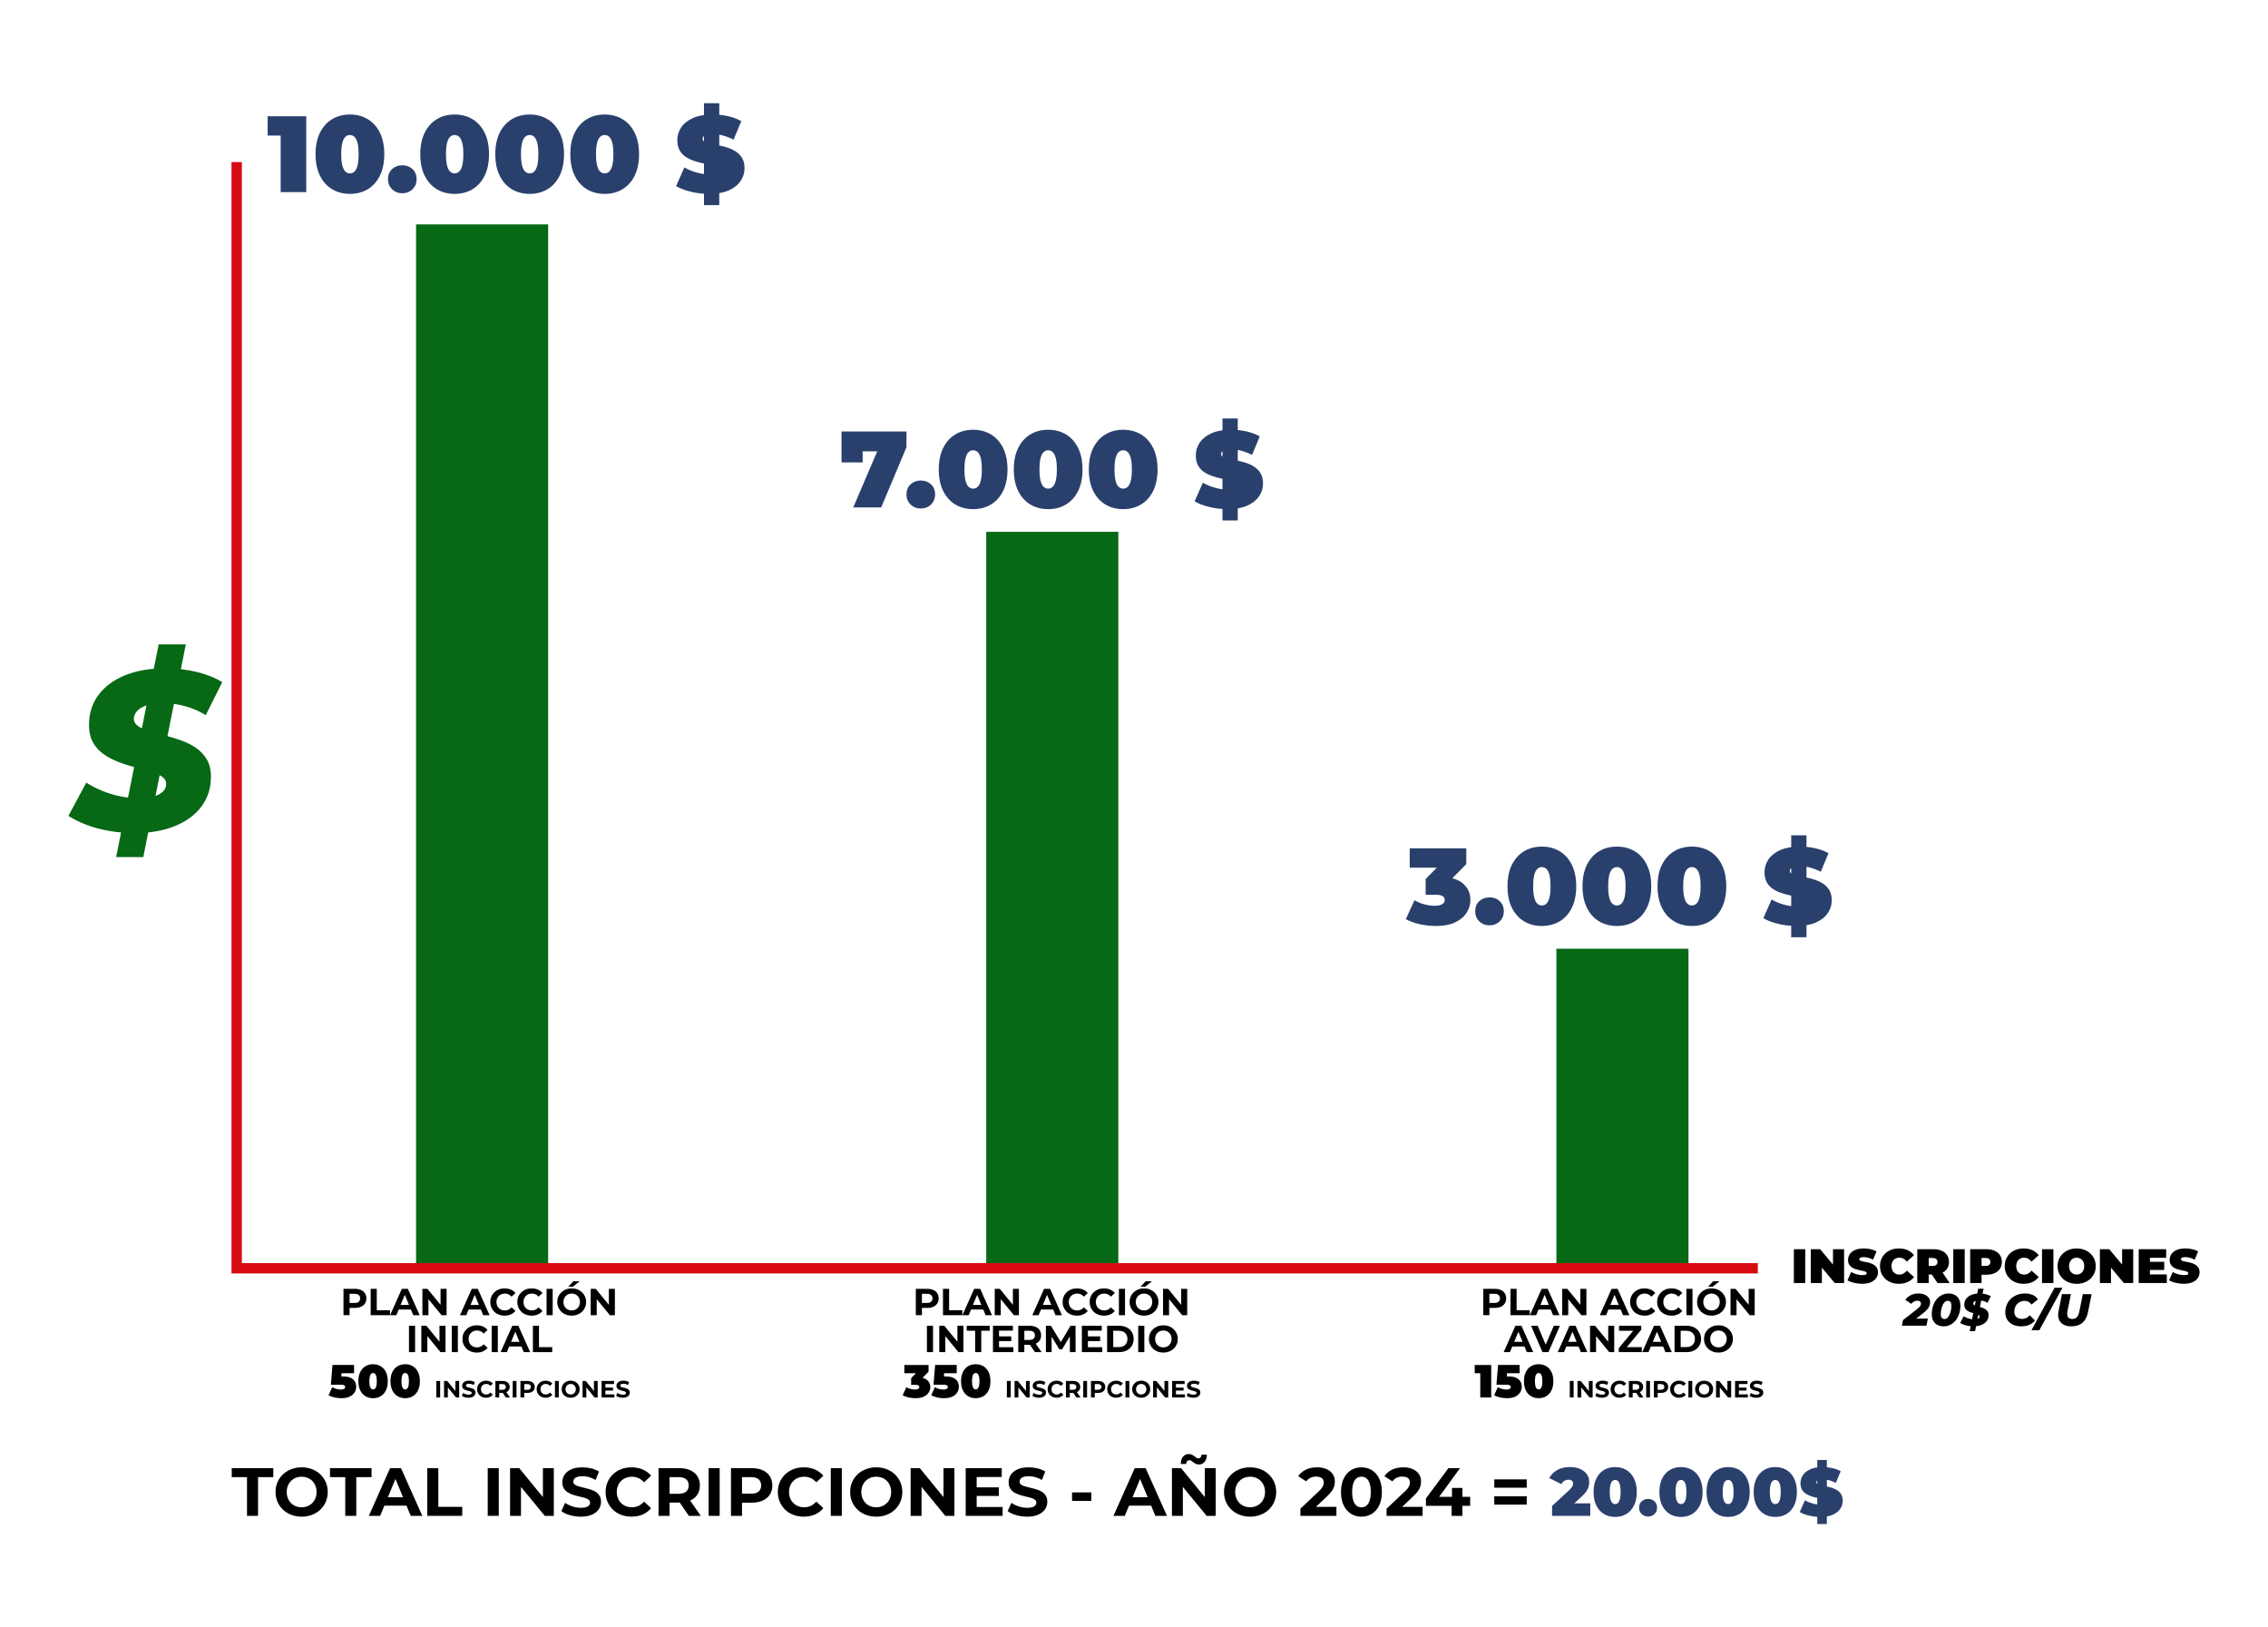 <?xml version="1.0" encoding="UTF-8"?>
<svg id="Capa_1" data-name="Capa 1" xmlns="http://www.w3.org/2000/svg" viewBox="0 0 3850.58 2762.08">
  <defs>
    <style>
      .cls-1 {
        fill: #2a406c;
      }

      .cls-2 {
        fill: #076815;
      }

      .cls-3 {
        fill: #d80a11;
      }
    </style>
  </defs>
  <g>
    <path d="m419.35,2572.97v-65.71h-25.91v-15.27h70.57v15.27h-25.91v65.71h-18.74Z"/>
    <path d="m512.25,2574.36c-6.4,0-12.32-1.04-17.76-3.12-5.44-2.08-10.14-5.01-14.11-8.79-3.97-3.78-7.06-8.21-9.25-13.3-2.2-5.09-3.3-10.64-3.3-16.66s1.1-11.57,3.3-16.66c2.2-5.09,5.3-9.52,9.31-13.3,4.01-3.78,8.71-6.71,14.11-8.79,5.4-2.08,11.26-3.12,17.58-3.12s12.28,1.04,17.64,3.12c5.36,2.08,10.02,5.01,14,8.79,3.97,3.78,7.08,8.2,9.31,13.25,2.24,5.05,3.36,10.62,3.36,16.72s-1.12,11.59-3.36,16.72c-2.24,5.13-5.34,9.56-9.31,13.3-3.97,3.74-8.64,6.65-14,8.73-5.36,2.08-11.2,3.12-17.53,3.12Zm-.12-15.96c3.62,0,6.96-.62,10.01-1.85,3.05-1.23,5.73-3.01,8.04-5.32s4.11-5.05,5.38-8.21c1.27-3.16,1.91-6.67,1.91-10.53s-.64-7.36-1.91-10.53c-1.27-3.16-3.05-5.9-5.32-8.21-2.28-2.31-4.96-4.09-8.04-5.32-3.08-1.23-6.44-1.85-10.06-1.85s-6.96.62-10.01,1.85c-3.05,1.23-5.73,3.01-8.04,5.32s-4.11,5.05-5.38,8.21c-1.27,3.16-1.91,6.67-1.91,10.53s.64,7.27,1.91,10.47c1.27,3.2,3.04,5.96,5.32,8.27,2.27,2.31,4.95,4.09,8.04,5.32,3.08,1.23,6.44,1.85,10.06,1.85Z"/>
    <path d="m586.16,2572.97v-65.71h-25.91v-15.27h70.57v15.27h-25.91v65.71h-18.74Z"/>
    <path d="m626.19,2572.97l36.09-80.98h18.51l36.21,80.98h-19.67l-29.61-71.49h7.4l-29.73,71.49h-19.2Zm18.05-17.35l4.97-14.23h41.65l5.09,14.23h-51.71Z"/>
    <path d="m725.45,2572.97v-80.98h18.74v65.71h40.6v15.27h-59.34Z"/>
    <path d="m828.05,2572.97v-80.98h18.74v80.98h-18.74Z"/>
    <path d="m865.99,2572.97v-80.98h15.5l47.78,58.3h-7.52v-58.3h18.51v80.98h-15.39l-47.89-58.3h7.52v58.3h-18.51Z"/>
    <path d="m986.07,2574.36c-6.48,0-12.69-.87-18.62-2.6-5.94-1.73-10.72-3.99-14.34-6.77l6.36-14.11c3.47,2.47,7.58,4.49,12.32,6.07,4.74,1.58,9.54,2.37,14.4,2.37,3.7,0,6.69-.37,8.96-1.1,2.27-.73,3.95-1.75,5.03-3.07,1.08-1.31,1.62-2.81,1.62-4.51,0-2.16-.85-3.88-2.54-5.15-1.7-1.27-3.93-2.31-6.71-3.12-2.78-.81-5.84-1.58-9.2-2.31-3.36-.73-6.71-1.64-10.06-2.72-3.36-1.08-6.42-2.47-9.2-4.16-2.78-1.7-5.03-3.93-6.77-6.71-1.74-2.78-2.6-6.32-2.6-10.64,0-4.63,1.25-8.85,3.76-12.67,2.5-3.82,6.29-6.86,11.34-9.14,5.05-2.27,11.39-3.41,19.03-3.41,5.09,0,10.1.6,15.04,1.79,4.93,1.2,9.29,2.99,13.07,5.38l-5.78,14.23c-3.78-2.16-7.56-3.76-11.34-4.8-3.78-1.04-7.48-1.56-11.11-1.56s-6.59.42-8.91,1.27c-2.31.85-3.97,1.95-4.97,3.3-1,1.35-1.5,2.91-1.5,4.69,0,2.08.85,3.76,2.54,5.03,1.7,1.27,3.93,2.3,6.71,3.07,2.78.77,5.84,1.54,9.2,2.31,3.35.77,6.71,1.66,10.06,2.66,3.35,1,6.42,2.35,9.2,4.05,2.78,1.7,5.03,3.93,6.77,6.71s2.6,6.29,2.6,10.53c0,4.55-1.27,8.72-3.82,12.49-2.54,3.78-6.34,6.83-11.39,9.14-5.05,2.31-11.43,3.47-19.15,3.47Z"/>
    <path d="m1072.02,2574.36c-6.25,0-12.05-1.02-17.41-3.07-5.36-2.04-10.01-4.95-13.94-8.73-3.93-3.78-7-8.21-9.2-13.3-2.2-5.09-3.3-10.68-3.3-16.77s1.1-11.68,3.3-16.77c2.2-5.09,5.28-9.52,9.25-13.3,3.97-3.78,8.62-6.69,13.94-8.73,5.32-2.04,11.14-3.07,17.47-3.07,7.02,0,13.36,1.21,19.03,3.64,5.67,2.43,10.43,6,14.29,10.7l-12.03,11.1c-2.78-3.16-5.86-5.53-9.25-7.11-3.39-1.58-7.1-2.37-11.1-2.37-3.78,0-7.25.62-10.41,1.85-3.16,1.23-5.9,3.01-8.21,5.32s-4.11,5.05-5.38,8.21c-1.27,3.16-1.91,6.67-1.91,10.53s.64,7.37,1.91,10.53c1.27,3.16,3.07,5.9,5.38,8.21s5.05,4.09,8.21,5.32c3.16,1.23,6.63,1.85,10.41,1.85,4.01,0,7.71-.79,11.1-2.37,3.39-1.58,6.48-3.99,9.25-7.23l12.03,11.11c-3.86,4.7-8.62,8.29-14.29,10.76-5.67,2.47-12.05,3.7-19.15,3.7Z"/>
    <path d="m1118.06,2572.97v-80.98h35.05c7.25,0,13.5,1.18,18.74,3.53,5.24,2.35,9.29,5.73,12.15,10.12,2.85,4.4,4.28,9.64,4.28,15.73s-1.43,11.2-4.28,15.56c-2.85,4.36-6.9,7.69-12.15,10.01-5.25,2.31-11.49,3.47-18.74,3.47h-24.64l8.33-8.21v30.77h-18.74Zm18.74-28.69l-8.33-8.79h23.6c5.78,0,10.1-1.25,12.96-3.76,2.85-2.51,4.28-5.96,4.28-10.35s-1.43-7.94-4.28-10.41c-2.85-2.47-7.17-3.7-12.96-3.7h-23.6l8.33-8.91v45.93Zm32.74,28.69l-20.24-29.38h20.01l20.48,29.38h-20.24Z"/>
    <path d="m1203.09,2572.97v-80.98h18.74v80.98h-18.74Z"/>
    <path d="m1241.03,2572.97v-80.98h35.05c7.25,0,13.5,1.18,18.74,3.53,5.24,2.35,9.29,5.73,12.15,10.12,2.85,4.4,4.28,9.64,4.28,15.73s-1.43,11.22-4.28,15.62c-2.85,4.4-6.9,7.77-12.15,10.12-5.25,2.35-11.49,3.53-18.74,3.53h-24.64l8.33-8.44v30.77h-18.74Zm18.74-28.69l-8.33-8.91h23.6c5.78,0,10.1-1.23,12.96-3.7,2.85-2.47,4.28-5.9,4.28-10.3s-1.43-7.94-4.28-10.41c-2.85-2.47-7.17-3.7-12.96-3.7h-23.6l8.33-8.91v45.93Z"/>
    <path d="m1364.46,2574.36c-6.25,0-12.05-1.02-17.41-3.07-5.36-2.04-10.01-4.95-13.94-8.73-3.93-3.78-7-8.21-9.2-13.3-2.2-5.09-3.3-10.68-3.3-16.77s1.1-11.68,3.3-16.77c2.2-5.09,5.28-9.52,9.25-13.3,3.97-3.78,8.62-6.69,13.94-8.73,5.32-2.04,11.14-3.07,17.47-3.07,7.02,0,13.36,1.21,19.03,3.64,5.67,2.43,10.43,6,14.29,10.7l-12.03,11.1c-2.78-3.16-5.86-5.53-9.25-7.11-3.39-1.58-7.1-2.37-11.1-2.37-3.78,0-7.25.62-10.41,1.85-3.16,1.23-5.9,3.01-8.21,5.32s-4.11,5.05-5.38,8.21c-1.27,3.16-1.91,6.67-1.91,10.53s.64,7.37,1.91,10.53c1.27,3.16,3.07,5.9,5.38,8.21s5.05,4.09,8.21,5.32c3.16,1.23,6.63,1.85,10.41,1.85,4.01,0,7.71-.79,11.1-2.37,3.39-1.58,6.48-3.99,9.25-7.23l12.03,11.11c-3.86,4.7-8.62,8.29-14.29,10.76-5.67,2.47-12.05,3.7-19.15,3.7Z"/>
    <path d="m1410.5,2572.97v-80.98h18.74v80.98h-18.74Z"/>
    <path d="m1487.77,2574.36c-6.4,0-12.32-1.04-17.76-3.12-5.44-2.08-10.14-5.01-14.11-8.79-3.97-3.78-7.06-8.21-9.25-13.3-2.2-5.09-3.3-10.64-3.3-16.66s1.1-11.57,3.3-16.66c2.2-5.09,5.3-9.52,9.31-13.3,4.01-3.78,8.71-6.71,14.11-8.79,5.4-2.08,11.26-3.12,17.58-3.12s12.28,1.04,17.64,3.12c5.36,2.08,10.02,5.01,14,8.79,3.97,3.78,7.08,8.2,9.31,13.25,2.24,5.05,3.36,10.62,3.36,16.72s-1.12,11.59-3.36,16.72c-2.24,5.13-5.34,9.56-9.31,13.3-3.97,3.74-8.64,6.65-14,8.73-5.36,2.08-11.2,3.12-17.53,3.12Zm-.12-15.96c3.62,0,6.96-.62,10.01-1.85,3.05-1.23,5.73-3.01,8.04-5.32s4.11-5.05,5.38-8.21c1.27-3.16,1.91-6.67,1.91-10.53s-.64-7.36-1.91-10.53c-1.27-3.16-3.05-5.9-5.32-8.21-2.28-2.31-4.96-4.09-8.04-5.32-3.08-1.23-6.44-1.85-10.06-1.85s-6.96.62-10.01,1.85c-3.05,1.23-5.73,3.01-8.04,5.32s-4.11,5.05-5.38,8.21c-1.27,3.16-1.91,6.67-1.91,10.53s.64,7.27,1.91,10.47c1.27,3.2,3.04,5.96,5.32,8.27,2.27,2.31,4.95,4.09,8.04,5.32,3.08,1.23,6.44,1.85,10.06,1.85Z"/>
    <path d="m1546.08,2572.97v-80.98h15.5l47.78,58.3h-7.52v-58.3h18.51v80.98h-15.39l-47.89-58.3h7.52v58.3h-18.51Z"/>
    <path d="m1658.17,2557.93h44.07v15.04h-62.7v-80.98h61.2v15.04h-42.57v50.9Zm-1.39-33.32h38.99v14.58h-38.99v-14.58Z"/>
    <path d="m1743.77,2574.36c-6.48,0-12.69-.87-18.62-2.6-5.94-1.73-10.72-3.99-14.34-6.77l6.36-14.11c3.47,2.47,7.58,4.49,12.32,6.07,4.74,1.58,9.54,2.37,14.4,2.37,3.7,0,6.69-.37,8.96-1.1,2.27-.73,3.95-1.75,5.03-3.07,1.08-1.31,1.62-2.81,1.62-4.51,0-2.16-.85-3.88-2.54-5.15-1.7-1.27-3.93-2.31-6.71-3.12-2.78-.81-5.84-1.58-9.2-2.31-3.36-.73-6.71-1.64-10.06-2.72-3.36-1.08-6.42-2.47-9.2-4.16-2.78-1.7-5.03-3.93-6.77-6.71-1.74-2.78-2.6-6.32-2.6-10.64,0-4.63,1.25-8.85,3.76-12.67,2.5-3.82,6.29-6.86,11.34-9.14,5.05-2.27,11.39-3.41,19.03-3.41,5.09,0,10.1.6,15.04,1.79,4.93,1.2,9.29,2.99,13.07,5.38l-5.78,14.23c-3.78-2.16-7.56-3.76-11.34-4.8-3.78-1.04-7.48-1.56-11.11-1.56s-6.59.42-8.91,1.27c-2.31.85-3.97,1.95-4.97,3.3-1,1.35-1.5,2.91-1.5,4.69,0,2.08.85,3.76,2.54,5.03,1.7,1.27,3.93,2.3,6.71,3.07,2.78.77,5.84,1.54,9.2,2.31,3.35.77,6.71,1.66,10.06,2.66,3.35,1,6.42,2.35,9.2,4.05,2.78,1.7,5.03,3.93,6.77,6.71s2.6,6.29,2.6,10.53c0,4.55-1.27,8.72-3.82,12.49-2.54,3.78-6.34,6.83-11.39,9.14-5.05,2.31-11.43,3.47-19.15,3.47Z"/>
    <path d="m1820.12,2547.64v-14.46h32.74v14.46h-32.74Z"/>
    <path d="m1890.45,2572.97l36.09-80.98h18.51l36.21,80.98h-19.67l-29.61-71.49h7.4l-29.73,71.49h-19.2Zm18.05-17.35l4.97-14.23h41.65l5.09,14.23h-51.71Z"/>
    <path d="m1989.71,2572.97v-80.98h15.5l47.78,58.3h-7.52v-58.3h18.51v80.98h-15.39l-47.89-58.3h7.52v58.3h-18.51Zm45.81-87.22c-2.01,0-3.78-.37-5.32-1.1-1.54-.73-2.93-1.58-4.16-2.54-1.23-.96-2.39-1.81-3.47-2.54-1.08-.73-2.16-1.1-3.24-1.1-1.54,0-2.82.56-3.82,1.68-1,1.12-1.58,2.72-1.74,4.8h-9.14c.15-5.17,1.43-9.27,3.82-12.32,2.39-3.05,5.63-4.57,9.72-4.57,2,0,3.78.37,5.32,1.1,1.54.73,2.95,1.6,4.22,2.6,1.27,1,2.45,1.87,3.53,2.6,1.08.73,2.12,1.1,3.12,1.1,1.62,0,2.93-.56,3.93-1.68,1-1.12,1.54-2.64,1.62-4.57h9.14c-.08,4.94-1.33,8.93-3.76,11.97-2.43,3.05-5.69,4.57-9.78,4.57Z"/>
    <path d="m2122.51,2574.36c-6.4,0-12.32-1.04-17.76-3.12-5.44-2.08-10.14-5.01-14.11-8.79-3.97-3.78-7.06-8.21-9.25-13.3-2.2-5.09-3.3-10.64-3.3-16.66s1.1-11.57,3.3-16.66c2.2-5.09,5.3-9.52,9.31-13.3,4.01-3.78,8.71-6.71,14.11-8.79,5.4-2.08,11.26-3.12,17.58-3.12s12.28,1.04,17.64,3.12c5.36,2.08,10.02,5.01,14,8.79,3.97,3.78,7.08,8.2,9.31,13.25,2.24,5.05,3.36,10.62,3.36,16.72s-1.12,11.59-3.36,16.72c-2.24,5.13-5.34,9.56-9.31,13.3-3.97,3.74-8.64,6.65-14,8.73-5.36,2.08-11.2,3.12-17.53,3.12Zm-.12-15.96c3.62,0,6.96-.62,10.01-1.85,3.05-1.23,5.73-3.01,8.04-5.32s4.11-5.05,5.38-8.21c1.27-3.16,1.91-6.67,1.91-10.53s-.64-7.36-1.91-10.53c-1.27-3.16-3.05-5.9-5.32-8.21-2.28-2.31-4.96-4.09-8.04-5.32-3.08-1.23-6.44-1.85-10.06-1.85s-6.96.62-10.01,1.85c-3.05,1.23-5.73,3.01-8.04,5.32s-4.11,5.05-5.38,8.21c-1.27,3.16-1.91,6.67-1.91,10.53s.64,7.27,1.91,10.47c1.27,3.2,3.04,5.96,5.32,8.27,2.27,2.31,4.95,4.09,8.04,5.32,3.08,1.23,6.44,1.85,10.06,1.85Z"/>
    <path d="m2207.76,2572.97v-12.15l31.23-29.5c2.47-2.24,4.28-4.24,5.44-6.02,1.16-1.77,1.95-3.39,2.37-4.86.42-1.46.64-2.81.64-4.05,0-3.24-1.1-5.73-3.3-7.46s-5.42-2.6-9.66-2.6c-3.39,0-6.54.66-9.43,1.97-2.89,1.31-5.34,3.35-7.35,6.13l-13.65-8.79c3.08-4.63,7.4-8.29,12.96-10.99,5.55-2.7,11.95-4.05,19.2-4.05,6.02,0,11.28.98,15.79,2.95,4.51,1.97,8.02,4.73,10.53,8.27,2.5,3.55,3.76,7.79,3.76,12.73,0,2.62-.33,5.23-.98,7.81-.66,2.58-1.97,5.3-3.93,8.16-1.97,2.85-4.84,6.06-8.62,9.6l-25.91,24.41-3.59-6.83h45.69v15.27h-61.2Z"/>
    <path d="m2311.41,2574.36c-6.63,0-12.57-1.64-17.81-4.92-5.25-3.28-9.37-8.04-12.38-14.29s-4.51-13.8-4.51-22.67,1.5-16.43,4.51-22.67,7.13-11.01,12.38-14.29c5.24-3.28,11.18-4.92,17.81-4.92s12.67,1.64,17.87,4.92c5.21,3.28,9.31,8.04,12.32,14.29s4.51,13.81,4.51,22.67-1.5,16.43-4.51,22.67-7.11,11.01-12.32,14.29c-5.21,3.28-11.16,4.92-17.87,4.92Zm0-15.85c3.16,0,5.92-.89,8.27-2.66,2.35-1.77,4.2-4.59,5.55-8.44,1.35-3.86,2.02-8.83,2.02-14.92s-.68-11.07-2.02-14.92c-1.35-3.86-3.2-6.67-5.55-8.44-2.35-1.77-5.11-2.66-8.27-2.66s-5.8.89-8.16,2.66c-2.35,1.78-4.2,4.59-5.55,8.44-1.35,3.86-2.02,8.83-2.02,14.92s.67,11.07,2.02,14.92c1.35,3.86,3.2,6.67,5.55,8.44,2.35,1.78,5.07,2.66,8.16,2.66Z"/>
    <path d="m2354.1,2572.97v-12.15l31.23-29.5c2.47-2.24,4.28-4.24,5.44-6.02,1.16-1.77,1.95-3.39,2.37-4.86.42-1.46.64-2.81.64-4.05,0-3.24-1.1-5.73-3.3-7.46s-5.42-2.6-9.66-2.6c-3.39,0-6.54.66-9.43,1.97-2.89,1.31-5.34,3.35-7.35,6.13l-13.65-8.79c3.08-4.63,7.4-8.29,12.96-10.99,5.55-2.7,11.95-4.05,19.2-4.05,6.02,0,11.28.98,15.79,2.95,4.51,1.97,8.02,4.73,10.53,8.27,2.5,3.55,3.76,7.79,3.76,12.73,0,2.62-.33,5.23-.98,7.81-.66,2.58-1.97,5.3-3.93,8.16-1.97,2.85-4.84,6.06-8.62,9.6l-25.91,24.41-3.59-6.83h45.69v15.27h-61.2Z"/>
    <path d="m2420.96,2555.97v-12.61l38.17-51.36h19.67l-37.37,51.36-9.14-2.66h63.74v15.27h-75.08Zm43.61,17.01v-17.01l.58-15.27v-15.15h17.7v47.43h-18.28Z"/>
    <path d="m2536.99,2525.19v-14.11h55.06v14.11h-55.06Zm0,28.69v-14.11h55.06v14.11h-55.06Z"/>
    <path class="cls-1" d="m2635.09,2572.97v-16.77l29.27-27.07c1.85-1.77,3.22-3.31,4.11-4.63.89-1.31,1.48-2.49,1.79-3.53.31-1.04.46-2.02.46-2.95,0-2-.66-3.57-1.97-4.69-1.31-1.12-3.28-1.68-5.9-1.68-2.39,0-4.67.64-6.83,1.91-2.16,1.27-3.86,3.14-5.09,5.61l-20.59-10.3c2.93-5.55,7.33-10.06,13.19-13.53,5.86-3.47,13.15-5.21,21.86-5.21,6.4,0,12.07,1.04,17,3.12,4.93,2.08,8.79,5.01,11.57,8.79,2.78,3.78,4.16,8.25,4.16,13.42,0,2.62-.33,5.25-.98,7.87-.66,2.62-1.99,5.38-3.99,8.27-2.01,2.89-4.97,6.11-8.91,9.66l-21.98,20.01-4.28-9.49h41.99v21.17h-64.9Z"/>
    <path class="cls-1" d="m2742.21,2574.82c-7.17,0-13.52-1.66-19.03-4.97-5.51-3.31-9.83-8.14-12.96-14.46-3.12-6.32-4.69-13.96-4.69-22.91s1.56-16.58,4.69-22.9c3.12-6.32,7.44-11.14,12.96-14.46,5.51-3.31,11.86-4.97,19.03-4.97s13.52,1.66,19.03,4.97c5.51,3.32,9.83,8.14,12.96,14.46,3.12,6.32,4.69,13.96,4.69,22.9s-1.56,16.58-4.69,22.91c-3.12,6.32-7.44,11.15-12.96,14.46-5.51,3.31-11.86,4.97-19.03,4.97Zm0-21.86c1.77,0,3.36-.62,4.74-1.85,1.39-1.23,2.49-3.35,3.3-6.36.81-3.01,1.21-7.09,1.21-12.26s-.41-9.35-1.21-12.32c-.81-2.97-1.91-5.07-3.3-6.3-1.39-1.23-2.97-1.85-4.74-1.85s-3.35.62-4.74,1.85c-1.39,1.23-2.49,3.34-3.3,6.3-.81,2.97-1.21,7.08-1.21,12.32s.4,9.25,1.21,12.26c.81,3.01,1.91,5.13,3.3,6.36,1.39,1.23,2.97,1.85,4.74,1.85Z"/>
    <path class="cls-1" d="m2798.08,2574.13c-4.32,0-7.94-1.41-10.87-4.22-2.93-2.81-4.4-6.42-4.4-10.82s1.46-8.06,4.4-10.76c2.93-2.7,6.55-4.05,10.87-4.05s7.94,1.35,10.87,4.05c2.93,2.7,4.4,6.29,4.4,10.76s-1.47,8-4.4,10.82c-2.93,2.82-6.56,4.22-10.87,4.22Z"/>
    <path class="cls-1" d="m2853.95,2574.82c-7.17,0-13.52-1.66-19.03-4.97-5.51-3.31-9.83-8.14-12.96-14.46-3.12-6.32-4.69-13.96-4.69-22.91s1.56-16.58,4.69-22.9c3.12-6.32,7.44-11.14,12.96-14.46,5.51-3.31,11.86-4.97,19.03-4.97s13.52,1.66,19.03,4.97c5.51,3.32,9.83,8.14,12.96,14.46,3.12,6.32,4.69,13.96,4.69,22.9s-1.56,16.58-4.69,22.91c-3.12,6.32-7.44,11.15-12.96,14.46-5.51,3.31-11.86,4.97-19.03,4.97Zm0-21.86c1.77,0,3.36-.62,4.74-1.85,1.39-1.23,2.49-3.35,3.3-6.36.81-3.01,1.21-7.09,1.21-12.26s-.41-9.35-1.21-12.32c-.81-2.97-1.91-5.07-3.3-6.3-1.39-1.23-2.97-1.85-4.74-1.85s-3.35.62-4.74,1.85c-1.39,1.23-2.49,3.34-3.3,6.3-.81,2.97-1.21,7.08-1.21,12.32s.4,9.25,1.21,12.26c.81,3.01,1.91,5.13,3.3,6.36,1.39,1.23,2.97,1.85,4.74,1.85Z"/>
    <path class="cls-1" d="m2934,2574.82c-7.17,0-13.52-1.66-19.03-4.97-5.51-3.31-9.83-8.14-12.96-14.46-3.12-6.32-4.69-13.96-4.69-22.91s1.56-16.58,4.69-22.9c3.12-6.32,7.44-11.14,12.96-14.46,5.51-3.31,11.86-4.97,19.03-4.97s13.52,1.66,19.03,4.97c5.51,3.32,9.83,8.14,12.96,14.46,3.12,6.32,4.69,13.96,4.69,22.9s-1.56,16.58-4.69,22.91c-3.12,6.32-7.44,11.15-12.96,14.46-5.51,3.31-11.86,4.97-19.03,4.97Zm0-21.86c1.77,0,3.36-.62,4.74-1.85,1.39-1.23,2.49-3.35,3.3-6.36.81-3.01,1.21-7.09,1.21-12.26s-.41-9.35-1.21-12.32c-.81-2.97-1.91-5.07-3.3-6.3-1.39-1.23-2.97-1.85-4.74-1.85s-3.35.62-4.74,1.85c-1.39,1.23-2.49,3.34-3.3,6.3-.81,2.97-1.21,7.08-1.21,12.32s.4,9.25,1.21,12.26c.81,3.01,1.91,5.13,3.3,6.36,1.39,1.23,2.97,1.85,4.74,1.85Z"/>
    <path class="cls-1" d="m3014.05,2574.82c-7.17,0-13.52-1.66-19.03-4.97-5.51-3.31-9.83-8.14-12.96-14.46-3.12-6.32-4.69-13.96-4.69-22.91s1.56-16.58,4.69-22.9c3.12-6.32,7.44-11.14,12.96-14.46,5.51-3.31,11.86-4.97,19.03-4.97s13.52,1.66,19.03,4.97c5.51,3.32,9.83,8.14,12.96,14.46,3.12,6.32,4.69,13.96,4.69,22.9s-1.56,16.58-4.69,22.91c-3.12,6.32-7.44,11.15-12.96,14.46-5.51,3.31-11.86,4.97-19.03,4.97Zm0-21.86c1.77,0,3.36-.62,4.74-1.85,1.39-1.23,2.49-3.35,3.3-6.36.81-3.01,1.21-7.09,1.21-12.26s-.41-9.35-1.21-12.32c-.81-2.97-1.91-5.07-3.3-6.3-1.39-1.23-2.97-1.85-4.74-1.85s-3.35.62-4.74,1.85c-1.39,1.23-2.49,3.34-3.3,6.3-.81,2.97-1.21,7.08-1.21,12.32s.4,9.25,1.21,12.26c.81,3.01,1.91,5.13,3.3,6.36,1.39,1.23,2.97,1.85,4.74,1.85Z"/>
    <path class="cls-1" d="m3090.86,2574.82c-6.79,0-13.34-.77-19.67-2.31-6.33-1.54-11.53-3.55-15.62-6.02l8.79-19.9c3.86,2.24,8.16,4.03,12.9,5.38,4.74,1.35,9.35,2.02,13.82,2.02,2.62,0,4.68-.17,6.19-.52,1.5-.35,2.6-.85,3.3-1.5.69-.65,1.04-1.45,1.04-2.37,0-1.46-.81-2.62-2.43-3.47-1.62-.85-3.76-1.56-6.42-2.14-2.66-.58-5.57-1.19-8.73-1.85-3.16-.65-6.34-1.52-9.54-2.6-3.2-1.08-6.13-2.5-8.79-4.28-2.66-1.77-4.8-4.11-6.42-7-1.62-2.89-2.43-6.5-2.43-10.82,0-5.01,1.41-9.58,4.22-13.71,2.81-4.12,7.02-7.42,12.61-9.89,5.59-2.47,12.55-3.7,20.88-3.7,5.48,0,10.87.58,16.2,1.74s10.1,2.93,14.34,5.32l-8.21,19.78c-4.01-2-7.89-3.51-11.63-4.51-3.74-1-7.39-1.5-10.93-1.5-2.62,0-4.71.23-6.25.69-1.54.46-2.64,1.08-3.3,1.85-.66.77-.98,1.62-.98,2.54,0,1.39.81,2.49,2.43,3.3,1.62.81,3.76,1.49,6.42,2.02,2.66.54,5.59,1.12,8.79,1.73,3.2.62,6.38,1.47,9.54,2.54,3.16,1.08,6.07,2.51,8.73,4.28,2.66,1.78,4.8,4.09,6.42,6.94,1.62,2.85,2.43,6.4,2.43,10.64,0,4.94-1.41,9.47-4.22,13.59-2.82,4.13-7,7.44-12.55,9.95-5.55,2.51-12.53,3.76-20.94,3.76Zm-5.55,12.03v-108.74h16.31v108.74h-16.31Z"/>
  </g>
  <g>
    <path class="cls-2" d="m228.3,1414.04c-15.11,0-29.76-1.28-43.97-3.84-14.21-2.56-27.07-6.08-38.6-10.56-11.52-4.48-21.38-9.41-29.57-14.79l30.34-56.45c8.96,5.63,18.37,10.44,28.23,14.4,9.85,3.97,19.97,6.98,30.34,9.02,10.37,2.05,20.67,3.07,30.92,3.07s17.98-.96,24.77-2.88c6.78-1.92,12.03-4.67,15.75-8.26,3.71-3.58,5.57-7.81,5.57-12.67,0-5.38-2.37-9.66-7.1-12.87-4.74-3.2-11.01-5.95-18.82-8.26-7.81-2.3-16.32-4.67-25.54-7.1-9.22-2.43-18.5-5.38-27.84-8.83-9.35-3.46-17.92-7.81-25.73-13.06-7.81-5.24-14.08-11.97-18.82-20.16-4.74-8.19-7.1-18.3-7.1-30.34,0-19.45,5.31-36.35,15.94-50.69,10.62-14.34,25.6-25.47,44.93-33.41,19.33-7.93,42.18-11.91,68.55-11.91,18.94,0,36.8,2.05,53.57,6.14,16.77,4.1,31.17,9.86,43.2,17.28l-28.03,56.07c-10.5-6.65-22.02-11.71-34.56-15.17-12.55-3.46-25.48-5.18-38.79-5.18-10.5,0-19.33,1.15-26.5,3.46-7.17,2.3-12.61,5.44-16.32,9.41-3.71,3.97-5.7,8.39-5.95,13.25,0,5.12,2.36,9.35,7.1,12.67,4.73,3.33,11.01,6.14,18.82,8.45,7.81,2.3,16.32,4.67,25.54,7.1,9.22,2.44,18.49,5.25,27.84,8.45,9.34,3.2,17.92,7.43,25.73,12.67,7.81,5.25,14.08,11.85,18.82,19.78,4.73,7.94,7.11,17.8,7.11,29.57,0,19.2-5.32,35.97-15.94,50.31-10.63,14.34-25.67,25.48-45.12,33.41-19.46,7.93-42.38,11.91-68.74,11.91Zm-31.11,40.71l72.2-361h46.09l-72.2,361h-46.08Z"/>
    <g>
      <g>
        <g>
          <rect class="cls-2" x="706.39" y="380.86" width="224.26" height="1763.3"/>
          <rect class="cls-2" x="1674.41" y="902.7" width="224.26" height="1241.46"/>
          <rect class="cls-2" x="2642.43" y="1610.36" width="224.26" height="533.8"/>
        </g>
        <polygon class="cls-3" points="2984.42 2143.92 2984.42 2161.55 392.98 2161.55 392.98 275.14 410.61 275.14 410.61 2143.92 2984.42 2143.92"/>
      </g>
      <g>
        <g>
          <path d="m3045.61,2177.8v-57.41h19.35v57.41h-19.35Z"/>
          <path d="m3074.31,2177.8v-57.41h15.91l29.2,34.94h-7.38v-34.94h18.86v57.41h-15.91l-29.2-34.94h7.38v34.94h-18.86Z"/>
          <path d="m3161.66,2179.11c-4.81,0-9.46-.55-13.94-1.64-4.48-1.09-8.17-2.51-11.07-4.26l6.23-14.11c2.73,1.59,5.78,2.86,9.14,3.81,3.36.96,6.63,1.43,9.8,1.43,1.86,0,3.32-.12,4.39-.37,1.07-.25,1.85-.6,2.34-1.07.49-.46.74-1.03.74-1.68,0-1.04-.57-1.86-1.72-2.46-1.15-.6-2.67-1.11-4.55-1.52s-3.95-.85-6.19-1.31c-2.24-.46-4.5-1.08-6.77-1.85-2.27-.77-4.35-1.78-6.23-3.03-1.89-1.26-3.4-2.91-4.55-4.96-1.15-2.05-1.72-4.61-1.72-7.67,0-3.55,1-6.79,2.99-9.72,2-2.92,4.98-5.26,8.94-7.01,3.96-1.75,8.9-2.62,14.8-2.62,3.88,0,7.71.41,11.48,1.23,3.77.82,7.16,2.08,10.17,3.77l-5.82,14.02c-2.84-1.42-5.59-2.49-8.24-3.2-2.65-.71-5.24-1.07-7.75-1.07-1.86,0-3.34.16-4.43.49-1.09.33-1.87.77-2.34,1.31-.47.55-.7,1.15-.7,1.8,0,.98.57,1.76,1.72,2.34,1.15.57,2.67,1.05,4.55,1.44,1.89.38,3.96.79,6.23,1.23,2.27.44,4.52,1.04,6.77,1.8,2.24.77,4.31,1.78,6.19,3.03,1.89,1.26,3.4,2.9,4.55,4.92,1.15,2.02,1.72,4.54,1.72,7.55,0,3.5-1,6.71-2.99,9.64-2,2.93-4.96,5.28-8.9,7.05s-8.89,2.67-14.84,2.67Z"/>
          <path d="m3223.82,2179.11c-4.59,0-8.84-.73-12.75-2.17-3.91-1.45-7.3-3.51-10.17-6.19-2.87-2.68-5.1-5.85-6.68-9.51-1.59-3.66-2.38-7.71-2.38-12.14s.79-8.47,2.38-12.14c1.59-3.66,3.81-6.83,6.68-9.51,2.87-2.68,6.26-4.74,10.17-6.19,3.91-1.45,8.16-2.17,12.75-2.17,5.63,0,10.62.98,14.97,2.95,4.35,1.97,7.94,4.81,10.78,8.53l-12.22,10.91c-1.7-2.13-3.57-3.79-5.62-4.96-2.05-1.18-4.36-1.76-6.93-1.76-2.02,0-3.85.33-5.5.98-1.64.66-3.05,1.61-4.22,2.87-1.18,1.26-2.09,2.78-2.75,4.55-.66,1.78-.98,3.76-.98,5.95s.33,4.17.98,5.95c.66,1.78,1.57,3.29,2.75,4.55,1.17,1.26,2.58,2.21,4.22,2.87,1.64.66,3.47.98,5.5.98,2.57,0,4.88-.59,6.93-1.76,2.05-1.18,3.92-2.83,5.62-4.96l12.22,10.91c-2.84,3.66-6.44,6.49-10.78,8.49-4.35,2-9.34,2.99-14.97,2.99Z"/>
          <path d="m3255.15,2177.8v-57.41h27.64c5.36,0,9.99.88,13.9,2.62,3.91,1.75,6.93,4.25,9.06,7.5,2.13,3.25,3.2,7.09,3.2,11.52s-1.07,8.24-3.2,11.44c-2.13,3.2-5.15,5.65-9.06,7.34-3.91,1.7-8.54,2.54-13.9,2.54h-16.9l8.61-7.95v22.39h-19.35Zm19.35-20.26l-8.61-8.78h15.66c2.68,0,4.66-.6,5.95-1.8,1.28-1.2,1.93-2.84,1.93-4.92s-.64-3.72-1.93-4.92c-1.28-1.2-3.27-1.8-5.95-1.8h-15.66l8.61-8.78v31Zm15.01,20.26l-14.11-20.91h20.5l14.27,20.91h-20.67Z"/>
          <path d="m3316.25,2177.8v-57.41h19.35v57.41h-19.35Z"/>
          <path d="m3344.95,2177.8v-57.41h27.64c5.36,0,9.99.88,13.9,2.62,3.91,1.75,6.93,4.25,9.06,7.5,2.13,3.25,3.2,7.09,3.2,11.52s-1.07,8.26-3.2,11.48c-2.13,3.23-5.15,5.73-9.06,7.5-3.91,1.78-8.54,2.67-13.9,2.67h-16.9l8.61-8.28v22.39h-19.35Zm19.35-20.26l-8.61-8.78h15.66c2.68,0,4.66-.6,5.95-1.8,1.28-1.2,1.93-2.84,1.93-4.92s-.64-3.72-1.93-4.92c-1.28-1.2-3.27-1.8-5.95-1.8h-15.66l8.61-8.78v31Z"/>
          <path d="m3435.57,2179.11c-4.59,0-8.84-.73-12.75-2.17-3.91-1.45-7.3-3.51-10.17-6.19-2.87-2.68-5.1-5.85-6.68-9.51-1.59-3.66-2.38-7.71-2.38-12.14s.79-8.47,2.38-12.14c1.59-3.66,3.81-6.83,6.68-9.51,2.87-2.68,6.26-4.74,10.17-6.19,3.91-1.45,8.16-2.17,12.75-2.17,5.63,0,10.62.98,14.97,2.95,4.35,1.97,7.94,4.81,10.78,8.53l-12.22,10.91c-1.7-2.13-3.57-3.79-5.62-4.96-2.05-1.18-4.36-1.76-6.93-1.76-2.02,0-3.85.33-5.5.98-1.64.66-3.05,1.61-4.22,2.87-1.18,1.26-2.09,2.78-2.75,4.55-.66,1.78-.98,3.76-.98,5.95s.33,4.17.98,5.95c.66,1.78,1.57,3.29,2.75,4.55,1.17,1.26,2.58,2.21,4.22,2.87,1.64.66,3.47.98,5.5.98,2.57,0,4.88-.59,6.93-1.76,2.05-1.18,3.92-2.83,5.62-4.96l12.22,10.91c-2.84,3.66-6.44,6.49-10.78,8.49-4.35,2-9.34,2.99-14.97,2.99Z"/>
          <path d="m3466.9,2177.8v-57.41h19.35v57.41h-19.35Z"/>
          <path d="m3525.79,2179.11c-4.7,0-9.04-.74-13-2.21-3.97-1.48-7.4-3.57-10.29-6.27-2.9-2.71-5.15-5.89-6.77-9.55-1.61-3.66-2.42-7.65-2.42-11.97s.81-8.38,2.42-12.01c1.61-3.64,3.87-6.81,6.77-9.51,2.9-2.71,6.33-4.8,10.29-6.27,3.96-1.48,8.27-2.21,12.92-2.21s9.02.74,12.96,2.21c3.94,1.48,7.35,3.57,10.25,6.27,2.9,2.71,5.15,5.88,6.77,9.51,1.61,3.64,2.42,7.64,2.42,12.01s-.81,8.31-2.42,11.97c-1.61,3.66-3.87,6.85-6.77,9.55-2.9,2.71-6.31,4.8-10.25,6.27-3.94,1.48-8.23,2.21-12.88,2.21Zm-.08-15.66c1.8,0,3.49-.33,5.04-.98s2.92-1.6,4.1-2.83c1.17-1.23,2.09-2.73,2.75-4.51.66-1.78.98-3.79.98-6.03s-.33-4.25-.98-6.03c-.66-1.78-1.57-3.28-2.75-4.51-1.18-1.23-2.54-2.17-4.1-2.83s-3.24-.98-5.04-.98-3.49.33-5.04.98c-1.56.66-2.93,1.6-4.1,2.83-1.18,1.23-2.09,2.73-2.75,4.51-.66,1.78-.98,3.79-.98,6.03s.33,4.25.98,6.03c.66,1.78,1.57,3.28,2.75,4.51,1.17,1.23,2.54,2.17,4.1,2.83,1.56.66,3.24.98,5.04.98Z"/>
          <path d="m3565.15,2177.8v-57.41h15.91l29.2,34.94h-7.38v-34.94h18.86v57.41h-15.91l-29.2-34.94h7.38v34.94h-18.86Z"/>
          <path d="m3650.11,2163.2h28.7v14.6h-47.73v-57.41h46.66v14.6h-27.64v28.21Zm-1.31-21.49h25.59v13.94h-25.59v-13.94Z"/>
          <path d="m3707.69,2179.11c-4.81,0-9.46-.55-13.94-1.64-4.48-1.09-8.17-2.51-11.07-4.26l6.23-14.11c2.73,1.59,5.78,2.86,9.14,3.81,3.36.96,6.63,1.43,9.8,1.43,1.86,0,3.32-.12,4.39-.37,1.07-.25,1.85-.6,2.34-1.07.49-.46.74-1.03.74-1.68,0-1.04-.57-1.86-1.72-2.46-1.15-.6-2.67-1.11-4.55-1.52s-3.95-.85-6.19-1.31c-2.24-.46-4.5-1.08-6.77-1.85-2.27-.77-4.35-1.78-6.23-3.03-1.89-1.26-3.4-2.91-4.55-4.96-1.15-2.05-1.72-4.61-1.72-7.67,0-3.55,1-6.79,2.99-9.72,2-2.92,4.98-5.26,8.94-7.01,3.96-1.75,8.9-2.62,14.8-2.62,3.88,0,7.71.41,11.48,1.23,3.77.82,7.16,2.08,10.17,3.77l-5.82,14.02c-2.84-1.42-5.59-2.49-8.24-3.2-2.65-.71-5.24-1.07-7.75-1.07-1.86,0-3.34.16-4.43.49-1.09.33-1.87.77-2.34,1.31-.47.55-.7,1.15-.7,1.8,0,.98.57,1.76,1.72,2.34,1.15.57,2.67,1.05,4.55,1.44,1.89.38,3.96.79,6.23,1.23,2.27.44,4.52,1.04,6.77,1.8,2.24.77,4.31,1.78,6.19,3.03,1.89,1.26,3.4,2.9,4.55,4.92,1.15,2.02,1.72,4.54,1.72,7.55,0,3.5-1,6.71-2.99,9.64-2,2.93-4.96,5.28-8.9,7.05s-8.89,2.67-14.84,2.67Z"/>
        </g>
        <g>
          <path d="m3228.92,2250.23l1.92-9.5,23.44-18.23c1.84-1.48,3.27-2.76,4.29-3.83,1.02-1.07,1.75-2.09,2.18-3.06.43-.97.65-1.94.65-2.91,0-1.48-.56-2.68-1.68-3.6-1.12-.92-2.73-1.38-4.82-1.38-1.84,0-3.61.47-5.32,1.42-1.71.95-3.25,2.26-4.63,3.94l-10.11-6.66c2.14-3.32,5.18-5.96,9.11-7.93,3.93-1.96,8.35-2.95,13.25-2.95,3.88,0,7.31.64,10.3,1.91,2.99,1.28,5.31,3.03,6.97,5.25,1.66,2.22,2.49,4.79,2.49,7.7,0,2.14-.38,4.21-1.15,6.2-.77,1.99-2.06,4.02-3.87,6.09-1.81,2.07-4.33,4.33-7.54,6.78l-18.3,14.17-2.07-5.44h29.1l-2.45,12.02h-41.74Z"/>
          <path d="m3299.84,2251.3c-4.09,0-7.63-.82-10.65-2.45-3.01-1.63-5.34-3.98-6.97-7.05-1.63-3.06-2.45-6.79-2.45-11.18,0-4.9.69-9.48,2.07-13.75,1.38-4.26,3.34-7.99,5.9-11.18,2.55-3.19,5.56-5.68,9.04-7.47,3.47-1.79,7.3-2.68,11.49-2.68s7.62.82,10.61,2.45c2.99,1.63,5.31,3.98,6.97,7.05,1.66,3.06,2.49,6.79,2.49,11.18,0,4.9-.7,9.48-2.11,13.75-1.4,4.26-3.37,7.99-5.9,11.18-2.53,3.19-5.53,5.68-9,7.47-3.47,1.79-7.3,2.68-11.49,2.68Zm1.46-12.41c1.99,0,3.73-.75,5.21-2.26,1.48-1.51,2.71-3.41,3.68-5.71.97-2.3,1.7-4.72,2.18-7.28.49-2.55.73-4.9.73-7.05,0-3.11-.57-5.34-1.72-6.66-1.15-1.33-2.67-1.99-4.56-1.99-1.99,0-3.73.75-5.21,2.26-1.48,1.51-2.71,3.41-3.68,5.71-.97,2.3-1.7,4.72-2.18,7.28-.49,2.55-.73,4.9-.73,7.05,0,3.12.57,5.34,1.72,6.66,1.15,1.33,2.67,1.99,4.56,1.99Z"/>
          <path d="m3350.31,2251.3c-3.01,0-5.94-.26-8.77-.77s-5.4-1.21-7.7-2.11c-2.3-.89-4.26-1.88-5.9-2.95l6.05-11.26c1.79,1.12,3.66,2.08,5.63,2.87,1.96.79,3.98,1.39,6.05,1.8,2.07.41,4.12.61,6.16.61s3.59-.19,4.94-.57c1.35-.38,2.4-.93,3.14-1.65.74-.71,1.11-1.56,1.11-2.53,0-1.07-.47-1.93-1.42-2.57-.95-.64-2.2-1.19-3.75-1.65-1.56-.46-3.25-.93-5.09-1.42-1.84-.48-3.69-1.07-5.55-1.76-1.86-.69-3.57-1.56-5.13-2.6-1.56-1.05-2.81-2.39-3.75-4.02-.95-1.63-1.42-3.65-1.42-6.05,0-3.88,1.06-7.25,3.18-10.11,2.12-2.86,5.1-5.08,8.96-6.66,3.85-1.58,8.41-2.37,13.67-2.37,3.78,0,7.34.41,10.68,1.23,3.34.82,6.22,1.97,8.62,3.45l-5.59,11.18c-2.09-1.33-4.39-2.34-6.89-3.03-2.5-.69-5.08-1.03-7.73-1.03-2.09,0-3.86.23-5.29.69-1.43.46-2.52,1.09-3.25,1.88-.74.79-1.14,1.67-1.19,2.64,0,1.02.47,1.86,1.42,2.53.94.66,2.19,1.23,3.75,1.68,1.56.46,3.25.93,5.09,1.42,1.84.49,3.69,1.05,5.55,1.68,1.86.64,3.57,1.48,5.13,2.53,1.56,1.05,2.81,2.36,3.75,3.94.94,1.58,1.42,3.55,1.42,5.9,0,3.83-1.06,7.17-3.18,10.03-2.12,2.86-5.12,5.08-9,6.66-3.88,1.58-8.45,2.37-13.71,2.37Zm-6.2,8.12l14.4-71.99h9.19l-14.4,71.99h-9.19Z"/>
          <path d="m3431.49,2251.3c-5.46,0-10.22-1-14.28-2.99-4.06-1.99-7.19-4.76-9.38-8.31-2.2-3.55-3.29-7.65-3.29-12.29s.82-8.93,2.45-12.87c1.63-3.93,3.93-7.34,6.89-10.22,2.96-2.88,6.5-5.12,10.61-6.7,4.11-1.58,8.67-2.37,13.67-2.37s9.34.87,13.17,2.6c3.83,1.74,6.69,4.24,8.58,7.51l-10.95,8.73c-1.23-2.04-2.82-3.6-4.79-4.67-1.97-1.07-4.3-1.61-7.01-1.61s-4.97.46-7.08,1.38c-2.12.92-3.94,2.22-5.48,3.91-1.53,1.68-2.71,3.66-3.52,5.94-.82,2.27-1.23,4.74-1.23,7.39,0,2.4.52,4.51,1.57,6.32,1.05,1.81,2.55,3.22,4.52,4.21,1.97,1,4.3,1.49,7.01,1.49,2.4,0,4.71-.48,6.93-1.45,2.22-.97,4.28-2.55,6.16-4.75l8.96,8.81c-3.01,3.63-6.48,6.19-10.42,7.7-3.93,1.51-8.3,2.26-13.1,2.26Z"/>
          <path d="m3448.95,2257.89l39.29-72.14h13.4l-39.29,72.14h-13.4Z"/>
          <path d="m3516.65,2251.3c-5.36,0-9.84-1.03-13.44-3.1-3.6-2.07-6.14-4.98-7.62-8.73-1.48-3.75-1.74-8.13-.77-13.13l5.97-29.72h15.16l-5.9,29.49c-.41,2.14-.54,4.01-.38,5.59.15,1.58.6,2.91,1.34,3.98.74,1.07,1.74,1.85,2.99,2.34,1.25.49,2.74.73,4.48.73,2.09,0,3.92-.42,5.48-1.26s2.86-2.19,3.91-4.06c1.05-1.86,1.85-4.3,2.41-7.31l5.9-29.49h14.93l-6.05,30.4c-1.58,7.97-4.75,14-9.5,18.11-4.75,4.11-11.05,6.17-18.92,6.17Z"/>
        </g>
      </g>
      <g>
        <g>
          <g>
            <path d="m583.17,2232.38v-44.75h19.37c4.01,0,7.46.65,10.36,1.95,2.9,1.3,5.14,3.16,6.71,5.59,1.58,2.43,2.37,5.33,2.37,8.69s-.79,6.2-2.37,8.63c-1.58,2.43-3.81,4.29-6.71,5.59-2.9,1.3-6.35,1.95-10.36,1.95h-13.62l4.6-4.67v17h-10.36Zm10.36-15.85l-4.6-4.92h13.04c3.2,0,5.58-.68,7.16-2.05,1.58-1.36,2.37-3.26,2.37-5.69s-.79-4.39-2.37-5.75c-1.58-1.36-3.96-2.05-7.16-2.05h-13.04l4.6-4.92v25.38Z"/>
            <path d="m629.32,2232.38v-44.75h10.36v36.31h22.44v8.44h-32.79Z"/>
            <path d="m662.3,2232.38l19.94-44.75h10.23l20.01,44.75h-10.87l-16.36-39.51h4.09l-16.43,39.51h-10.61Zm9.97-9.59l2.75-7.86h23.01l2.81,7.86h-28.57Z"/>
            <path d="m717.15,2232.38v-44.75h8.57l26.4,32.22h-4.15v-32.22h10.23v44.75h-8.5l-26.47-32.22h4.15v32.22h-10.23Z"/>
            <path d="m781.01,2232.38l19.94-44.75h10.23l20.01,44.75h-10.87l-16.36-39.51h4.09l-16.43,39.51h-10.61Zm9.97-9.59l2.75-7.86h23.01l2.81,7.86h-28.57Z"/>
            <path d="m856.64,2233.15c-3.45,0-6.66-.57-9.62-1.69-2.96-1.13-5.53-2.74-7.7-4.83-2.17-2.09-3.87-4.54-5.08-7.35-1.21-2.81-1.82-5.9-1.82-9.27s.61-6.46,1.82-9.27,2.92-5.26,5.11-7.35c2.19-2.09,4.76-3.7,7.7-4.83,2.94-1.13,6.16-1.69,9.65-1.69,3.88,0,7.38.67,10.52,2.01,3.13,1.34,5.76,3.31,7.89,5.91l-6.65,6.14c-1.53-1.75-3.24-3.06-5.11-3.93-1.88-.87-3.92-1.31-6.14-1.31-2.09,0-4.01.34-5.75,1.02-1.75.68-3.26,1.66-4.54,2.94-1.28,1.28-2.27,2.79-2.97,4.54-.7,1.75-1.06,3.69-1.06,5.82s.35,4.07,1.06,5.82c.7,1.75,1.69,3.26,2.97,4.54,1.28,1.28,2.79,2.26,4.54,2.94,1.75.68,3.66,1.02,5.75,1.02,2.22,0,4.26-.44,6.14-1.31,1.87-.87,3.58-2.21,5.11-4l6.65,6.14c-2.13,2.6-4.76,4.58-7.89,5.95-3.13,1.36-6.66,2.05-10.58,2.05Z"/>
            <path d="m902.53,2233.15c-3.45,0-6.66-.57-9.62-1.69-2.96-1.13-5.53-2.74-7.7-4.83-2.17-2.09-3.87-4.54-5.08-7.35-1.21-2.81-1.82-5.9-1.82-9.27s.61-6.46,1.82-9.27,2.92-5.26,5.11-7.35c2.19-2.09,4.76-3.7,7.7-4.83,2.94-1.13,6.16-1.69,9.65-1.69,3.88,0,7.38.67,10.52,2.01,3.13,1.34,5.76,3.31,7.89,5.91l-6.65,6.14c-1.53-1.75-3.24-3.06-5.11-3.93-1.88-.87-3.92-1.31-6.14-1.31-2.09,0-4.01.34-5.75,1.02-1.75.68-3.26,1.66-4.54,2.94-1.28,1.28-2.27,2.79-2.97,4.54-.7,1.75-1.06,3.69-1.06,5.82s.35,4.07,1.06,5.82c.7,1.75,1.69,3.26,2.97,4.54,1.28,1.28,2.79,2.26,4.54,2.94,1.75.68,3.66,1.02,5.75,1.02,2.22,0,4.26-.44,6.14-1.31,1.87-.87,3.58-2.21,5.11-4l6.65,6.14c-2.13,2.6-4.76,4.58-7.89,5.95-3.13,1.36-6.66,2.05-10.58,2.05Z"/>
            <path d="m927.98,2232.38v-44.75h10.36v44.75h-10.36Z"/>
            <path d="m970.68,2233.15c-3.54,0-6.81-.58-9.81-1.73-3-1.15-5.6-2.77-7.8-4.86-2.2-2.09-3.9-4.54-5.11-7.35-1.21-2.81-1.82-5.88-1.82-9.21s.61-6.39,1.82-9.21c1.21-2.81,2.93-5.26,5.15-7.35,2.22-2.09,4.82-3.71,7.8-4.86,2.98-1.15,6.22-1.73,9.72-1.73s6.79.58,9.75,1.73,5.54,2.77,7.74,4.86c2.19,2.09,3.91,4.53,5.15,7.32,1.24,2.79,1.85,5.87,1.85,9.24s-.62,6.4-1.85,9.24c-1.24,2.83-2.95,5.28-5.15,7.35-2.2,2.07-4.77,3.68-7.74,4.83s-6.19,1.73-9.68,1.73Zm-.06-8.82c2,0,3.85-.34,5.53-1.02,1.68-.68,3.16-1.66,4.44-2.94,1.28-1.28,2.27-2.79,2.97-4.54.7-1.75,1.06-3.69,1.06-5.82s-.35-4.07-1.06-5.82c-.7-1.75-1.68-3.26-2.94-4.54-1.26-1.28-2.74-2.26-4.44-2.94-1.7-.68-3.56-1.02-5.56-1.02s-3.85.34-5.53,1.02c-1.68.68-3.16,1.66-4.44,2.94-1.28,1.28-2.27,2.79-2.97,4.54-.7,1.75-1.06,3.69-1.06,5.82s.35,4.02,1.06,5.79c.7,1.77,1.68,3.29,2.94,4.57,1.26,1.28,2.74,2.26,4.44,2.94,1.7.68,3.56,1.02,5.56,1.02Zm-5.82-40.34l8.63-9.21h10.74l-11.57,9.21h-7.8Z"/>
            <path d="m1002.89,2232.38v-44.75h8.57l26.4,32.22h-4.15v-32.22h10.23v44.75h-8.5l-26.47-32.22h4.15v32.22h-10.23Z"/>
          </g>
          <g>
            <path d="m694.36,2295.07v-44.75h10.36v44.75h-10.36Z"/>
            <path d="m715.33,2295.07v-44.75h8.57l26.4,32.22h-4.15v-32.22h10.23v44.75h-8.5l-26.47-32.22h4.15v32.22h-10.23Z"/>
            <path d="m766.98,2295.07v-44.75h10.36v44.75h-10.36Z"/>
            <path d="m809.36,2295.84c-3.45,0-6.66-.57-9.62-1.69-2.96-1.13-5.53-2.74-7.7-4.83-2.17-2.09-3.87-4.54-5.08-7.35-1.21-2.81-1.82-5.9-1.82-9.27s.61-6.46,1.82-9.27,2.92-5.26,5.11-7.35c2.19-2.09,4.76-3.7,7.7-4.83,2.94-1.13,6.16-1.69,9.65-1.69,3.88,0,7.38.67,10.52,2.01,3.13,1.34,5.76,3.31,7.89,5.91l-6.65,6.14c-1.53-1.75-3.24-3.06-5.11-3.93-1.88-.87-3.92-1.31-6.14-1.31-2.09,0-4.01.34-5.75,1.02-1.75.68-3.26,1.66-4.54,2.94-1.28,1.28-2.27,2.79-2.97,4.54-.7,1.75-1.06,3.69-1.06,5.82s.35,4.07,1.06,5.82c.7,1.75,1.69,3.26,2.97,4.54,1.28,1.28,2.79,2.26,4.54,2.94,1.75.68,3.66,1.02,5.75,1.02,2.22,0,4.26-.44,6.14-1.31,1.87-.87,3.58-2.21,5.11-4l6.65,6.14c-2.13,2.6-4.76,4.58-7.89,5.95-3.13,1.36-6.66,2.05-10.58,2.05Z"/>
            <path d="m834.81,2295.07v-44.75h10.36v44.75h-10.36Z"/>
            <path d="m849.89,2295.07l19.94-44.75h10.23l20.01,44.75h-10.87l-16.36-39.51h4.09l-16.43,39.51h-10.61Zm9.97-9.59l2.75-7.86h23.01l2.81,7.86h-28.57Z"/>
            <path d="m904.74,2295.07v-44.75h10.36v36.31h22.44v8.44h-32.79Z"/>
          </g>
        </g>
        <g>
          <g>
            <path d="m1554.86,2232.38v-44.75h19.37c4.01,0,7.46.65,10.36,1.95,2.9,1.3,5.14,3.16,6.71,5.59,1.58,2.43,2.37,5.33,2.37,8.69s-.79,6.2-2.37,8.63-3.81,4.29-6.71,5.59c-2.9,1.3-6.35,1.95-10.36,1.95h-13.62l4.6-4.67v17h-10.36Zm10.36-15.85l-4.6-4.92h13.04c3.2,0,5.58-.68,7.16-2.05,1.58-1.36,2.37-3.26,2.37-5.69s-.79-4.39-2.37-5.75c-1.58-1.36-3.96-2.05-7.16-2.05h-13.04l4.6-4.92v25.38Z"/>
            <path d="m1601.01,2232.38v-44.75h10.36v36.31h22.44v8.44h-32.79Z"/>
            <path d="m1634,2232.38l19.94-44.75h10.23l20.01,44.75h-10.87l-16.36-39.51h4.09l-16.43,39.51h-10.61Zm9.97-9.59l2.75-7.86h23.01l2.81,7.86h-28.57Z"/>
            <path d="m1688.85,2232.38v-44.75h8.57l26.4,32.22h-4.15v-32.22h10.23v44.75h-8.5l-26.47-32.22h4.15v32.22h-10.23Z"/>
            <path d="m1752.71,2232.38l19.94-44.75h10.23l20.01,44.75h-10.87l-16.36-39.51h4.09l-16.43,39.51h-10.61Zm9.97-9.59l2.75-7.86h23.01l2.81,7.86h-28.57Z"/>
            <path d="m1828.33,2233.15c-3.45,0-6.66-.57-9.62-1.69-2.96-1.13-5.53-2.74-7.7-4.83-2.17-2.09-3.87-4.54-5.08-7.35-1.21-2.81-1.82-5.9-1.82-9.27s.61-6.46,1.82-9.27c1.21-2.81,2.92-5.26,5.11-7.35,2.19-2.09,4.76-3.7,7.7-4.83,2.94-1.13,6.16-1.69,9.65-1.69,3.88,0,7.38.67,10.52,2.01,3.13,1.34,5.76,3.31,7.89,5.91l-6.65,6.14c-1.53-1.75-3.24-3.06-5.11-3.93-1.88-.87-3.92-1.31-6.14-1.31-2.09,0-4.01.34-5.75,1.02-1.75.68-3.26,1.66-4.54,2.94-1.28,1.28-2.27,2.79-2.97,4.54-.7,1.75-1.06,3.69-1.06,5.82s.35,4.07,1.06,5.82c.7,1.75,1.69,3.26,2.97,4.54,1.28,1.28,2.79,2.26,4.54,2.94,1.75.68,3.66,1.02,5.75,1.02,2.22,0,4.26-.44,6.14-1.31,1.87-.87,3.58-2.21,5.11-4l6.65,6.14c-2.13,2.6-4.76,4.58-7.89,5.95-3.13,1.36-6.66,2.05-10.58,2.05Z"/>
            <path d="m1874.23,2233.15c-3.45,0-6.66-.57-9.62-1.69-2.96-1.13-5.53-2.74-7.7-4.83-2.17-2.09-3.87-4.54-5.08-7.35-1.21-2.81-1.82-5.9-1.82-9.27s.61-6.46,1.82-9.27,2.92-5.26,5.11-7.35c2.19-2.09,4.76-3.7,7.7-4.83,2.94-1.13,6.16-1.69,9.65-1.69,3.88,0,7.38.67,10.52,2.01,3.13,1.34,5.76,3.31,7.89,5.91l-6.65,6.14c-1.53-1.75-3.24-3.06-5.11-3.93-1.88-.87-3.92-1.31-6.14-1.31-2.09,0-4.01.34-5.75,1.02-1.75.68-3.26,1.66-4.54,2.94-1.28,1.28-2.27,2.79-2.97,4.54-.7,1.75-1.06,3.69-1.06,5.82s.35,4.07,1.06,5.82c.7,1.75,1.69,3.26,2.97,4.54,1.28,1.28,2.79,2.26,4.54,2.94,1.75.68,3.66,1.02,5.75,1.02,2.22,0,4.26-.44,6.14-1.31,1.87-.87,3.58-2.21,5.11-4l6.65,6.14c-2.13,2.6-4.76,4.58-7.89,5.95-3.13,1.36-6.66,2.05-10.58,2.05Z"/>
            <path d="m1899.67,2232.38v-44.75h10.36v44.75h-10.36Z"/>
            <path d="m1942.37,2233.15c-3.54,0-6.81-.58-9.81-1.73-3-1.15-5.6-2.77-7.8-4.86-2.2-2.09-3.9-4.54-5.11-7.35-1.21-2.81-1.82-5.88-1.82-9.21s.61-6.39,1.82-9.21c1.21-2.81,2.93-5.26,5.15-7.35,2.22-2.09,4.82-3.71,7.8-4.86,2.98-1.15,6.22-1.73,9.72-1.73s6.79.58,9.75,1.73,5.54,2.77,7.74,4.86c2.19,2.09,3.91,4.53,5.15,7.32,1.24,2.79,1.85,5.87,1.85,9.24s-.62,6.4-1.85,9.24c-1.24,2.83-2.95,5.28-5.15,7.35-2.2,2.07-4.77,3.68-7.74,4.83s-6.19,1.73-9.68,1.73Zm-.06-8.82c2,0,3.85-.34,5.53-1.02,1.68-.68,3.16-1.66,4.44-2.94,1.28-1.28,2.27-2.79,2.97-4.54.7-1.75,1.06-3.69,1.06-5.82s-.35-4.07-1.06-5.82c-.7-1.75-1.68-3.26-2.94-4.54-1.26-1.28-2.74-2.26-4.44-2.94-1.7-.68-3.56-1.02-5.56-1.02s-3.85.34-5.53,1.02c-1.68.68-3.16,1.66-4.44,2.94-1.28,1.28-2.27,2.79-2.97,4.54-.7,1.75-1.06,3.69-1.06,5.82s.35,4.02,1.06,5.79c.7,1.77,1.68,3.29,2.94,4.57,1.26,1.28,2.74,2.26,4.44,2.94,1.7.68,3.56,1.02,5.56,1.02Zm-5.82-40.34l8.63-9.21h10.74l-11.57,9.21h-7.8Z"/>
            <path d="m1974.59,2232.38v-44.75h8.57l26.4,32.22h-4.15v-32.22h10.23v44.75h-8.5l-26.47-32.22h4.15v32.22h-10.23Z"/>
          </g>
          <g>
            <path d="m1573.72,2295.07v-44.75h10.36v44.75h-10.36Z"/>
            <path d="m1594.69,2295.07v-44.75h8.57l26.4,32.22h-4.15v-32.22h10.23v44.75h-8.5l-26.47-32.22h4.15v32.22h-10.23Z"/>
            <path d="m1655.61,2295.07v-36.31h-14.32v-8.44h38.99v8.44h-14.32v36.31h-10.36Z"/>
            <path d="m1696.13,2286.76h24.36v8.31h-34.65v-44.75h33.82v8.31h-23.52v28.13Zm-.77-18.41h21.54v8.05h-21.54v-8.05Z"/>
            <path d="m1728.74,2295.07v-44.75h19.37c4.01,0,7.46.65,10.36,1.95,2.9,1.3,5.14,3.16,6.71,5.59,1.58,2.43,2.37,5.33,2.37,8.69s-.79,6.19-2.37,8.6c-1.58,2.41-3.81,4.25-6.71,5.53-2.9,1.28-6.35,1.92-10.36,1.92h-13.62l4.6-4.54v17h-10.36Zm10.36-15.85l-4.6-4.86h13.04c3.2,0,5.58-.69,7.16-2.08,1.58-1.38,2.37-3.29,2.37-5.72s-.79-4.39-2.37-5.75c-1.58-1.36-3.96-2.05-7.16-2.05h-13.04l4.6-4.92v25.38Zm18.09,15.85l-11.19-16.24h11.06l11.31,16.24h-11.19Z"/>
            <path d="m1775.72,2295.07v-44.75h8.57l19.05,31.58h-4.54l18.73-31.58h8.5l.13,44.75h-9.72l-.06-29.85h1.79l-14.96,25.12h-4.67l-15.28-25.12h2.17v29.85h-9.72Z"/>
            <path d="m1847.06,2286.76h24.36v8.31h-34.65v-44.75h33.82v8.31h-23.52v28.13Zm-.77-18.41h21.54v8.05h-21.54v-8.05Z"/>
            <path d="m1879.66,2295.07v-44.75h20.33c4.86,0,9.14.93,12.85,2.78,3.71,1.85,6.61,4.44,8.69,7.77s3.13,7.27,3.13,11.83-1.05,8.45-3.13,11.79c-2.09,3.35-4.99,5.95-8.69,7.8-3.71,1.85-7.99,2.78-12.85,2.78h-20.33Zm10.36-8.5h9.46c2.98,0,5.57-.56,7.77-1.69,2.19-1.13,3.9-2.74,5.11-4.83,1.21-2.09,1.82-4.54,1.82-7.35s-.61-5.32-1.82-7.38c-1.21-2.07-2.92-3.66-5.11-4.79-2.2-1.13-4.78-1.69-7.77-1.69h-9.46v27.74Z"/>
            <path d="m1932.46,2295.07v-44.75h10.36v44.75h-10.36Z"/>
            <path d="m1975.16,2295.84c-3.54,0-6.81-.58-9.81-1.73-3-1.15-5.6-2.77-7.8-4.86-2.2-2.09-3.9-4.54-5.11-7.35-1.21-2.81-1.82-5.88-1.82-9.21s.61-6.39,1.82-9.21c1.21-2.81,2.93-5.26,5.15-7.35,2.22-2.09,4.82-3.71,7.8-4.86,2.98-1.15,6.22-1.73,9.72-1.73s6.79.58,9.75,1.73,5.54,2.77,7.74,4.86c2.19,2.09,3.91,4.53,5.15,7.32,1.24,2.79,1.85,5.87,1.85,9.24s-.62,6.4-1.85,9.24c-1.24,2.83-2.95,5.28-5.15,7.35-2.2,2.07-4.77,3.68-7.74,4.83s-6.19,1.73-9.68,1.73Zm-.06-8.82c2,0,3.85-.34,5.53-1.02,1.68-.68,3.16-1.66,4.44-2.94,1.28-1.28,2.27-2.79,2.97-4.54.7-1.75,1.06-3.69,1.06-5.82s-.35-4.07-1.06-5.82c-.7-1.75-1.68-3.26-2.94-4.54-1.26-1.28-2.74-2.26-4.44-2.94-1.7-.68-3.56-1.02-5.56-1.02s-3.85.34-5.53,1.02c-1.68.68-3.16,1.66-4.44,2.94-1.28,1.28-2.27,2.79-2.97,4.54-.7,1.75-1.06,3.69-1.06,5.82s.35,4.02,1.06,5.79c.7,1.77,1.68,3.29,2.94,4.57,1.26,1.28,2.74,2.26,4.44,2.94,1.7.68,3.56,1.02,5.56,1.02Z"/>
          </g>
        </g>
        <g>
          <g>
            <path d="m2518.33,2232.38v-44.75h19.37c4.01,0,7.46.65,10.36,1.95,2.9,1.3,5.14,3.16,6.71,5.59,1.58,2.43,2.37,5.33,2.37,8.69s-.79,6.2-2.37,8.63-3.81,4.29-6.71,5.59c-2.9,1.3-6.35,1.95-10.36,1.95h-13.62l4.6-4.67v17h-10.36Zm10.36-15.85l-4.6-4.92h13.04c3.2,0,5.58-.68,7.16-2.05,1.58-1.36,2.37-3.26,2.37-5.69s-.79-4.39-2.37-5.75c-1.58-1.36-3.96-2.05-7.16-2.05h-13.04l4.6-4.92v25.38Z"/>
            <path d="m2564.49,2232.38v-44.75h10.36v36.31h22.44v8.44h-32.79Z"/>
            <path d="m2597.47,2232.38l19.94-44.75h10.23l20.01,44.75h-10.87l-16.36-39.51h4.09l-16.43,39.51h-10.61Zm9.97-9.59l2.75-7.86h23.01l2.81,7.86h-28.57Z"/>
            <path d="m2652.32,2232.38v-44.75h8.57l26.4,32.22h-4.15v-32.22h10.23v44.75h-8.5l-26.47-32.22h4.15v32.22h-10.23Z"/>
            <path d="m2716.18,2232.38l19.94-44.75h10.23l20.01,44.75h-10.87l-16.36-39.51h4.09l-16.43,39.51h-10.61Zm9.97-9.59l2.75-7.86h23.01l2.81,7.86h-28.57Z"/>
            <path d="m2791.8,2233.15c-3.45,0-6.66-.57-9.62-1.69-2.96-1.13-5.53-2.74-7.7-4.83-2.17-2.09-3.87-4.54-5.08-7.35-1.21-2.81-1.82-5.9-1.82-9.27s.61-6.46,1.82-9.27,2.92-5.26,5.11-7.35c2.19-2.09,4.76-3.7,7.7-4.83,2.94-1.13,6.16-1.69,9.65-1.69,3.88,0,7.38.67,10.52,2.01,3.13,1.34,5.76,3.31,7.89,5.91l-6.65,6.14c-1.53-1.75-3.24-3.06-5.11-3.93-1.88-.87-3.92-1.31-6.14-1.31-2.09,0-4.01.34-5.75,1.02-1.75.68-3.26,1.66-4.54,2.94-1.28,1.28-2.27,2.79-2.97,4.54-.7,1.75-1.06,3.69-1.06,5.82s.35,4.07,1.06,5.82c.7,1.75,1.69,3.26,2.97,4.54,1.28,1.28,2.79,2.26,4.54,2.94,1.75.68,3.66,1.02,5.75,1.02,2.22,0,4.26-.44,6.14-1.31,1.87-.87,3.58-2.21,5.11-4l6.65,6.14c-2.13,2.6-4.76,4.58-7.89,5.95-3.13,1.36-6.66,2.05-10.58,2.05Z"/>
            <path d="m2837.7,2233.15c-3.45,0-6.66-.57-9.62-1.69-2.96-1.13-5.53-2.74-7.7-4.83-2.17-2.09-3.87-4.54-5.08-7.35-1.21-2.81-1.82-5.9-1.82-9.27s.61-6.46,1.82-9.27,2.92-5.26,5.11-7.35c2.19-2.09,4.76-3.7,7.7-4.83,2.94-1.13,6.16-1.69,9.65-1.69,3.88,0,7.38.67,10.52,2.01,3.13,1.34,5.76,3.31,7.89,5.91l-6.65,6.14c-1.53-1.75-3.24-3.06-5.11-3.93-1.88-.87-3.92-1.31-6.14-1.31-2.09,0-4.01.34-5.75,1.02-1.75.68-3.26,1.66-4.54,2.94-1.28,1.28-2.27,2.79-2.97,4.54-.7,1.75-1.06,3.69-1.06,5.82s.35,4.07,1.06,5.82c.7,1.75,1.69,3.26,2.97,4.54,1.28,1.28,2.79,2.26,4.54,2.94,1.75.68,3.66,1.02,5.75,1.02,2.22,0,4.26-.44,6.14-1.31,1.87-.87,3.58-2.21,5.11-4l6.65,6.14c-2.13,2.6-4.76,4.58-7.89,5.95-3.13,1.36-6.66,2.05-10.58,2.05Z"/>
            <path d="m2863.14,2232.38v-44.75h10.36v44.75h-10.36Z"/>
            <path d="m2905.84,2233.15c-3.54,0-6.81-.58-9.81-1.73-3-1.15-5.6-2.77-7.8-4.86-2.2-2.09-3.9-4.54-5.11-7.35-1.21-2.81-1.82-5.88-1.82-9.21s.61-6.39,1.82-9.21c1.21-2.81,2.93-5.26,5.15-7.35,2.22-2.09,4.82-3.71,7.8-4.86,2.98-1.15,6.22-1.73,9.72-1.73s6.79.58,9.75,1.73,5.54,2.77,7.74,4.86c2.19,2.09,3.91,4.53,5.15,7.32,1.24,2.79,1.85,5.87,1.85,9.24s-.62,6.4-1.85,9.24c-1.24,2.83-2.95,5.28-5.15,7.35-2.2,2.07-4.77,3.68-7.74,4.83s-6.19,1.73-9.68,1.73Zm-.06-8.82c2,0,3.85-.34,5.53-1.02,1.68-.68,3.16-1.66,4.44-2.94,1.28-1.28,2.27-2.79,2.97-4.54.7-1.75,1.06-3.69,1.06-5.82s-.35-4.07-1.06-5.82c-.7-1.75-1.68-3.26-2.94-4.54-1.26-1.28-2.74-2.26-4.44-2.94-1.7-.68-3.56-1.02-5.56-1.02s-3.85.34-5.53,1.02c-1.68.68-3.16,1.66-4.44,2.94-1.28,1.28-2.27,2.79-2.97,4.54-.7,1.75-1.06,3.69-1.06,5.82s.35,4.02,1.06,5.79c.7,1.77,1.68,3.29,2.94,4.57,1.26,1.28,2.74,2.26,4.44,2.94,1.7.68,3.56,1.02,5.56,1.02Zm-5.82-40.34l8.63-9.21h10.74l-11.57,9.21h-7.8Z"/>
            <path d="m2938.06,2232.38v-44.75h8.57l26.4,32.22h-4.15v-32.22h10.23v44.75h-8.5l-26.47-32.22h4.15v32.22h-10.23Z"/>
          </g>
          <g>
            <path d="m2552.92,2295.07l19.94-44.75h10.23l20.01,44.75h-10.87l-16.36-39.51h4.09l-16.43,39.51h-10.61Zm9.97-9.59l2.75-7.86h23.01l2.81,7.86h-28.57Z"/>
            <path d="m2618.76,2295.07l-19.31-44.75h11.19l16.88,39.63h-6.58l17.13-39.63h10.29l-19.37,44.75h-10.23Z"/>
            <path d="m2644.71,2295.07l19.94-44.75h10.23l20.01,44.75h-10.87l-16.36-39.51h4.09l-16.43,39.51h-10.61Zm9.97-9.59l2.75-7.86h23.01l2.81,7.86h-28.57Z"/>
            <path d="m2699.56,2295.07v-44.75h8.57l26.4,32.22h-4.15v-32.22h10.23v44.75h-8.5l-26.47-32.22h4.15v32.22h-10.23Z"/>
            <path d="m2748.33,2295.07v-6.71l27.68-33.37,1.28,3.77h-28.45v-8.44h37.65v6.71l-27.62,33.37-1.28-3.77h29.85v8.44h-39.12Z"/>
            <path d="m2788.22,2295.07l19.94-44.75h10.23l20.01,44.75h-10.87l-16.36-39.51h4.09l-16.43,39.51h-10.61Zm9.97-9.59l2.75-7.86h23.01l2.81,7.86h-28.57Z"/>
            <path d="m2843.07,2295.07v-44.75h20.33c4.86,0,9.14.93,12.85,2.78,3.71,1.85,6.61,4.44,8.69,7.77s3.13,7.27,3.13,11.83-1.05,8.45-3.13,11.79c-2.09,3.35-4.99,5.95-8.69,7.8-3.71,1.85-7.99,2.78-12.85,2.78h-20.33Zm10.36-8.5h9.46c2.98,0,5.57-.56,7.77-1.69,2.19-1.13,3.9-2.74,5.11-4.83,1.21-2.09,1.82-4.54,1.82-7.35s-.61-5.32-1.82-7.38c-1.21-2.07-2.92-3.66-5.11-4.79-2.2-1.13-4.78-1.69-7.77-1.69h-9.46v27.74Z"/>
            <path d="m2917.61,2295.84c-3.54,0-6.81-.58-9.81-1.73-3-1.15-5.6-2.77-7.8-4.86-2.2-2.09-3.9-4.54-5.11-7.35-1.21-2.81-1.82-5.88-1.82-9.21s.61-6.39,1.82-9.21c1.21-2.81,2.93-5.26,5.15-7.35,2.22-2.09,4.82-3.71,7.8-4.86,2.98-1.15,6.22-1.73,9.72-1.73s6.79.58,9.75,1.73,5.54,2.77,7.74,4.86c2.19,2.09,3.91,4.53,5.15,7.32,1.24,2.79,1.85,5.87,1.85,9.24s-.62,6.4-1.85,9.24c-1.24,2.83-2.95,5.28-5.15,7.35-2.2,2.07-4.77,3.68-7.74,4.83s-6.19,1.73-9.68,1.73Zm-.06-8.82c2,0,3.85-.34,5.53-1.02,1.68-.68,3.16-1.66,4.44-2.94,1.28-1.28,2.27-2.79,2.97-4.54.7-1.75,1.06-3.69,1.06-5.82s-.35-4.07-1.06-5.82c-.7-1.75-1.68-3.26-2.94-4.54-1.26-1.28-2.74-2.26-4.44-2.94-1.7-.68-3.56-1.02-5.56-1.02s-3.85.34-5.53,1.02c-1.68.68-3.16,1.66-4.44,2.94-1.28,1.28-2.27,2.79-2.97,4.54-.7,1.75-1.06,3.69-1.06,5.82s.35,4.02,1.06,5.79c.7,1.77,1.68,3.29,2.94,4.57,1.26,1.28,2.74,2.26,4.44,2.94,1.7.68,3.56,1.02,5.56,1.02Z"/>
          </g>
        </g>
        <g>
          <path d="m579.53,2373.27c-3.78,0-7.62-.42-11.5-1.26-3.89-.84-7.3-2.07-10.24-3.7l6.3-13.71c2.36,1.37,4.83,2.38,7.41,3.03,2.57.66,5.01.98,7.33.98,2.1,0,3.83-.37,5.2-1.1,1.37-.73,2.05-1.81,2.05-3.23,0-.79-.24-1.48-.71-2.09-.47-.6-1.3-1.06-2.48-1.38-1.18-.31-2.9-.47-5.16-.47h-15.99l2.76-33.48h36.63v14.02h-30.09l9.37-7.96-1.65,21.35-9.37-7.96h12.84c5.46,0,9.83.79,13.12,2.36,3.28,1.58,5.67,3.69,7.17,6.34,1.5,2.65,2.25,5.61,2.25,8.86s-.88,6.37-2.64,9.34c-1.76,2.97-4.49,5.38-8.19,7.25-3.7,1.86-8.5,2.8-14.38,2.8Z"/>
          <path d="m633.41,2373.27c-4.88,0-9.2-1.13-12.96-3.39s-6.7-5.54-8.82-9.85c-2.13-4.31-3.19-9.51-3.19-15.6s1.06-11.29,3.19-15.6c2.13-4.31,5.07-7.59,8.82-9.85,3.75-2.26,8.08-3.39,12.96-3.39s9.2,1.13,12.96,3.39c3.75,2.26,6.7,5.54,8.82,9.85,2.13,4.31,3.19,9.51,3.19,15.6s-1.06,11.29-3.19,15.6c-2.13,4.31-5.07,7.59-8.82,9.85s-8.07,3.39-12.96,3.39Zm0-14.89c1.21,0,2.29-.42,3.23-1.26.95-.84,1.69-2.28,2.25-4.33.55-2.05.83-4.83.83-8.35s-.28-6.37-.83-8.39c-.55-2.02-1.3-3.45-2.25-4.29-.95-.84-2.02-1.26-3.23-1.26s-2.28.42-3.23,1.26c-.95.84-1.69,2.27-2.25,4.29-.55,2.02-.83,4.82-.83,8.39s.28,6.3.83,8.35c.55,2.05,1.3,3.49,2.25,4.33.95.84,2.02,1.26,3.23,1.26Z"/>
          <path d="m687.93,2373.27c-4.88,0-9.2-1.13-12.96-3.39s-6.7-5.54-8.82-9.85c-2.13-4.31-3.19-9.51-3.19-15.6s1.06-11.29,3.19-15.6c2.13-4.31,5.07-7.59,8.82-9.85,3.75-2.26,8.08-3.39,12.96-3.39s9.2,1.13,12.96,3.39c3.75,2.26,6.7,5.54,8.82,9.85,2.13,4.31,3.19,9.51,3.19,15.6s-1.06,11.29-3.19,15.6c-2.13,4.31-5.07,7.59-8.82,9.85s-8.07,3.39-12.96,3.39Zm0-14.89c1.21,0,2.29-.42,3.23-1.26.95-.84,1.69-2.28,2.25-4.33.55-2.05.83-4.83.83-8.35s-.28-6.37-.83-8.39c-.55-2.02-1.3-3.45-2.25-4.29-.95-.84-2.02-1.26-3.23-1.26s-2.28.42-3.23,1.26c-.95.84-1.69,2.27-2.25,4.29-.55,2.02-.83,4.82-.83,8.39s.28,6.3.83,8.35c.55,2.05,1.3,3.49,2.25,4.33.95.84,2.02,1.26,3.23,1.26Z"/>
          <path d="m740.8,2372.01v-28h6.48v28h-6.48Z"/>
          <path d="m753.92,2372.01v-28h5.36l16.52,20.16h-2.6v-20.16h6.4v28h-5.32l-16.56-20.16h2.6v20.16h-6.4Z"/>
          <path d="m795.44,2372.49c-2.24,0-4.39-.3-6.44-.9-2.05-.6-3.71-1.38-4.96-2.34l2.2-4.88c1.2.85,2.62,1.55,4.26,2.1,1.64.55,3.3.82,4.98.82,1.28,0,2.31-.13,3.1-.38.79-.25,1.37-.61,1.74-1.06.37-.45.56-.97.56-1.56,0-.75-.29-1.34-.88-1.78-.59-.44-1.36-.8-2.32-1.08-.96-.28-2.02-.55-3.18-.8s-2.32-.57-3.48-.94c-1.16-.37-2.22-.85-3.18-1.44s-1.74-1.36-2.34-2.32-.9-2.19-.9-3.68c0-1.6.43-3.06,1.3-4.38.87-1.32,2.17-2.37,3.92-3.16,1.75-.79,3.94-1.18,6.58-1.18,1.76,0,3.49.21,5.2.62,1.71.41,3.21,1.03,4.52,1.86l-2,4.92c-1.31-.75-2.61-1.3-3.92-1.66-1.31-.36-2.59-.54-3.84-.54s-2.28.15-3.08.44c-.8.29-1.37.67-1.72,1.14-.35.47-.52,1.01-.52,1.62,0,.72.29,1.3.88,1.74.59.44,1.36.79,2.32,1.06s2.02.53,3.18.8c1.16.27,2.32.57,3.48.92,1.16.35,2.22.81,3.18,1.4.96.59,1.74,1.36,2.34,2.32s.9,2.17.9,3.64c0,1.57-.44,3.01-1.32,4.32-.88,1.31-2.19,2.36-3.94,3.16-1.75.8-3.95,1.2-6.62,1.2Z"/>
          <path d="m825.16,2372.49c-2.16,0-4.17-.35-6.02-1.06-1.85-.71-3.46-1.71-4.82-3.02-1.36-1.31-2.42-2.84-3.18-4.6-.76-1.76-1.14-3.69-1.14-5.8s.38-4.04,1.14-5.8c.76-1.76,1.83-3.29,3.2-4.6,1.37-1.31,2.98-2.31,4.82-3.02,1.84-.71,3.85-1.06,6.04-1.06,2.43,0,4.62.42,6.58,1.26,1.96.84,3.61,2.07,4.94,3.7l-4.16,3.84c-.96-1.09-2.03-1.91-3.2-2.46-1.17-.55-2.45-.82-3.84-.82-1.31,0-2.51.21-3.6.64-1.09.43-2.04,1.04-2.84,1.84-.8.8-1.42,1.75-1.86,2.84-.44,1.09-.66,2.31-.66,3.64s.22,2.55.66,3.64c.44,1.09,1.06,2.04,1.86,2.84.8.8,1.75,1.41,2.84,1.84,1.09.43,2.29.64,3.6.64,1.39,0,2.67-.27,3.84-.82,1.17-.55,2.24-1.38,3.2-2.5l4.16,3.84c-1.33,1.63-2.98,2.87-4.94,3.72-1.96.85-4.17,1.28-6.62,1.28Z"/>
          <path d="m841.08,2372.01v-28h12.12c2.51,0,4.67.41,6.48,1.22s3.21,1.98,4.2,3.5c.99,1.52,1.48,3.33,1.48,5.44s-.49,3.87-1.48,5.38c-.99,1.51-2.39,2.66-4.2,3.46s-3.97,1.2-6.48,1.2h-8.52l2.88-2.84v10.64h-6.48Zm6.48-9.92l-2.88-3.04h8.16c2,0,3.49-.43,4.48-1.3s1.48-2.06,1.48-3.58-.49-2.75-1.48-3.6c-.99-.85-2.48-1.28-4.48-1.28h-8.16l2.88-3.08v15.88Zm11.32,9.92l-7-10.16h6.92l7.08,10.16h-7Z"/>
          <path d="m870.47,2372.01v-28h6.48v28h-6.48Z"/>
          <path d="m883.59,2372.01v-28h12.12c2.51,0,4.67.41,6.48,1.22s3.21,1.98,4.2,3.5c.99,1.52,1.48,3.33,1.48,5.44s-.49,3.88-1.48,5.4c-.99,1.52-2.39,2.69-4.2,3.5-1.81.81-3.97,1.22-6.48,1.22h-8.52l2.88-2.92v10.64h-6.48Zm6.48-9.92l-2.88-3.08h8.16c2,0,3.49-.43,4.48-1.28s1.48-2.04,1.48-3.56-.49-2.75-1.48-3.6c-.99-.85-2.48-1.28-4.48-1.28h-8.16l2.88-3.08v15.88Z"/>
          <path d="m926.27,2372.49c-2.16,0-4.17-.35-6.02-1.06-1.85-.71-3.46-1.71-4.82-3.02-1.36-1.31-2.42-2.84-3.18-4.6-.76-1.76-1.14-3.69-1.14-5.8s.38-4.04,1.14-5.8c.76-1.76,1.83-3.29,3.2-4.6,1.37-1.31,2.98-2.31,4.82-3.02,1.84-.71,3.85-1.06,6.04-1.06,2.43,0,4.62.42,6.58,1.26,1.96.84,3.61,2.07,4.94,3.7l-4.16,3.84c-.96-1.09-2.03-1.91-3.2-2.46-1.17-.55-2.45-.82-3.84-.82-1.31,0-2.51.21-3.6.64-1.09.43-2.04,1.04-2.84,1.84-.8.8-1.42,1.75-1.86,2.84-.44,1.09-.66,2.31-.66,3.64s.22,2.55.66,3.64c.44,1.09,1.06,2.04,1.86,2.84.8.8,1.75,1.41,2.84,1.84,1.09.43,2.29.64,3.6.64,1.39,0,2.67-.27,3.84-.82,1.17-.55,2.24-1.38,3.2-2.5l4.16,3.84c-1.33,1.63-2.98,2.87-4.94,3.72-1.96.85-4.17,1.28-6.62,1.28Z"/>
          <path d="m942.19,2372.01v-28h6.48v28h-6.48Z"/>
          <path d="m968.91,2372.49c-2.21,0-4.26-.36-6.14-1.08-1.88-.72-3.51-1.73-4.88-3.04-1.37-1.31-2.44-2.84-3.2-4.6-.76-1.76-1.14-3.68-1.14-5.76s.38-4,1.14-5.76c.76-1.76,1.83-3.29,3.22-4.6,1.39-1.31,3.01-2.32,4.88-3.04,1.87-.72,3.89-1.08,6.08-1.08s4.25.36,6.1,1.08c1.85.72,3.47,1.73,4.84,3.04,1.37,1.31,2.45,2.83,3.22,4.58s1.16,3.67,1.16,5.78-.39,4.01-1.16,5.78c-.77,1.77-1.85,3.31-3.22,4.6-1.37,1.29-2.99,2.3-4.84,3.02-1.85.72-3.87,1.08-6.06,1.08Zm-.04-5.52c1.25,0,2.41-.21,3.46-.64,1.05-.43,1.98-1.04,2.78-1.84s1.42-1.75,1.86-2.84c.44-1.09.66-2.31.66-3.64s-.22-2.55-.66-3.64c-.44-1.09-1.05-2.04-1.84-2.84s-1.71-1.41-2.78-1.84c-1.07-.43-2.23-.64-3.48-.64s-2.41.21-3.46.64c-1.05.43-1.98,1.04-2.78,1.84-.8.8-1.42,1.75-1.86,2.84-.44,1.09-.66,2.31-.66,3.64s.22,2.51.66,3.62c.44,1.11,1.05,2.06,1.84,2.86.79.8,1.71,1.41,2.78,1.84,1.07.43,2.23.64,3.48.64Z"/>
          <path d="m989.07,2372.01v-28h5.36l16.52,20.16h-2.6v-20.16h6.4v28h-5.32l-16.56-20.16h2.6v20.16h-6.4Z"/>
          <path d="m1027.83,2366.81h15.24v5.2h-21.68v-28h21.16v5.2h-14.72v17.6Zm-.48-11.52h13.48v5.04h-13.48v-5.04Z"/>
          <path d="m1057.43,2372.49c-2.24,0-4.39-.3-6.44-.9-2.05-.6-3.71-1.38-4.96-2.34l2.2-4.88c1.2.85,2.62,1.55,4.26,2.1,1.64.55,3.3.82,4.98.82,1.28,0,2.31-.13,3.1-.38.79-.25,1.37-.61,1.74-1.06.37-.45.56-.97.56-1.56,0-.75-.29-1.34-.88-1.78-.59-.44-1.36-.8-2.32-1.08-.96-.28-2.02-.55-3.18-.8s-2.32-.57-3.48-.94c-1.16-.37-2.22-.85-3.18-1.44s-1.74-1.36-2.34-2.32-.9-2.19-.9-3.68c0-1.6.43-3.06,1.3-4.38.87-1.32,2.17-2.37,3.92-3.16,1.75-.79,3.94-1.18,6.58-1.18,1.76,0,3.49.21,5.2.62,1.71.41,3.21,1.03,4.52,1.86l-2,4.92c-1.31-.75-2.61-1.3-3.92-1.66-1.31-.36-2.59-.54-3.84-.54s-2.28.15-3.08.44c-.8.29-1.37.67-1.72,1.14-.35.47-.52,1.01-.52,1.62,0,.72.29,1.3.88,1.74.59.44,1.36.79,2.32,1.06s2.02.53,3.18.8c1.16.27,2.32.57,3.48.92,1.16.35,2.22.81,3.18,1.4.96.59,1.74,1.36,2.34,2.32s.9,2.17.9,3.64c0,1.57-.44,3.01-1.32,4.32-.88,1.31-2.19,2.36-3.94,3.16-1.75.8-3.95,1.2-6.62,1.2Z"/>
        </g>
        <g>
          <path d="m1554.26,2373.27c-3.78,0-7.62-.42-11.5-1.26-3.89-.84-7.3-2.07-10.24-3.7l6.3-13.71c2.36,1.37,4.85,2.38,7.45,3.03,2.6.66,5.05.98,7.37.98,2.1,0,3.82-.35,5.16-1.06s2.01-1.77,2.01-3.19c0-1.21-.5-2.14-1.5-2.8-1-.66-2.68-.98-5.04-.98h-7.33v-11.42l14.26-14.5,1.65,6.22h-27.49v-14.02h41.12v11.42l-14.26,14.5-8.9-5.04h4.88c6.93,0,12.21,1.55,15.83,4.65,3.62,3.1,5.44,7.09,5.44,11.97,0,3.15-.88,6.17-2.64,9.06-1.76,2.89-4.49,5.25-8.19,7.09-3.7,1.84-8.5,2.76-14.38,2.76Z"/>
          <path d="m1602.71,2373.27c-3.78,0-7.62-.42-11.5-1.26-3.89-.84-7.3-2.07-10.24-3.7l6.3-13.71c2.36,1.37,4.83,2.38,7.41,3.03,2.57.66,5.01.98,7.33.98,2.1,0,3.83-.37,5.2-1.1,1.37-.73,2.05-1.81,2.05-3.23,0-.79-.24-1.48-.71-2.09-.47-.6-1.3-1.06-2.48-1.38-1.18-.31-2.9-.47-5.16-.47h-15.99l2.76-33.48h36.63v14.02h-30.09l9.37-7.96-1.65,21.35-9.37-7.96h12.84c5.46,0,9.83.79,13.12,2.36,3.28,1.58,5.67,3.69,7.17,6.34,1.5,2.65,2.25,5.61,2.25,8.86s-.88,6.37-2.64,9.34c-1.76,2.97-4.49,5.38-8.19,7.25-3.7,1.86-8.5,2.8-14.38,2.8Z"/>
          <path d="m1656.59,2373.27c-4.88,0-9.2-1.13-12.96-3.39s-6.7-5.54-8.82-9.85c-2.13-4.31-3.19-9.51-3.19-15.6s1.06-11.29,3.19-15.6c2.13-4.31,5.07-7.59,8.82-9.85,3.75-2.26,8.08-3.39,12.96-3.39s9.2,1.13,12.96,3.39c3.75,2.26,6.7,5.54,8.82,9.85,2.13,4.31,3.19,9.51,3.19,15.6s-1.06,11.29-3.19,15.6c-2.13,4.31-5.07,7.59-8.82,9.85s-8.07,3.39-12.96,3.39Zm0-14.89c1.21,0,2.29-.42,3.23-1.26.95-.84,1.69-2.28,2.25-4.33.55-2.05.83-4.83.83-8.35s-.28-6.37-.83-8.39c-.55-2.02-1.3-3.45-2.25-4.29-.95-.84-2.02-1.26-3.23-1.26s-2.28.42-3.23,1.26c-.95.84-1.69,2.27-2.25,4.29-.55,2.02-.83,4.82-.83,8.39s.28,6.3.83,8.35c.55,2.05,1.3,3.49,2.25,4.33.95.84,2.02,1.26,3.23,1.26Z"/>
          <path d="m1709.46,2372.01v-28h6.48v28h-6.48Z"/>
          <path d="m1722.58,2372.01v-28h5.36l16.52,20.16h-2.6v-20.16h6.4v28h-5.32l-16.56-20.16h2.6v20.16h-6.4Z"/>
          <path d="m1764.1,2372.49c-2.24,0-4.39-.3-6.44-.9-2.05-.6-3.71-1.38-4.96-2.34l2.2-4.88c1.2.85,2.62,1.55,4.26,2.1,1.64.55,3.3.82,4.98.82,1.28,0,2.31-.13,3.1-.38.79-.25,1.37-.61,1.74-1.06.37-.45.56-.97.56-1.56,0-.75-.29-1.34-.88-1.78-.59-.44-1.36-.8-2.32-1.08-.96-.28-2.02-.55-3.18-.8s-2.32-.57-3.48-.94c-1.16-.37-2.22-.85-3.18-1.44s-1.74-1.36-2.34-2.32-.9-2.19-.9-3.68c0-1.6.43-3.06,1.3-4.38.87-1.32,2.17-2.37,3.92-3.16,1.75-.79,3.94-1.18,6.58-1.18,1.76,0,3.49.21,5.2.62,1.71.41,3.21,1.03,4.52,1.86l-2,4.92c-1.31-.75-2.61-1.3-3.92-1.66-1.31-.36-2.59-.54-3.84-.54s-2.28.15-3.08.44c-.8.29-1.37.67-1.72,1.14-.35.47-.52,1.01-.52,1.62,0,.72.29,1.3.88,1.74.59.44,1.36.79,2.32,1.06s2.02.53,3.18.8c1.16.27,2.32.57,3.48.92,1.16.35,2.22.81,3.18,1.4.96.59,1.74,1.36,2.34,2.32s.9,2.17.9,3.64c0,1.57-.44,3.01-1.32,4.32-.88,1.31-2.19,2.36-3.94,3.16-1.75.8-3.95,1.2-6.62,1.2Z"/>
          <path d="m1793.82,2372.49c-2.16,0-4.17-.35-6.02-1.06-1.85-.71-3.46-1.71-4.82-3.02-1.36-1.31-2.42-2.84-3.18-4.6-.76-1.76-1.14-3.69-1.14-5.8s.38-4.04,1.14-5.8c.76-1.76,1.83-3.29,3.2-4.6,1.37-1.31,2.98-2.31,4.82-3.02,1.84-.71,3.85-1.06,6.04-1.06,2.43,0,4.62.42,6.58,1.26,1.96.84,3.61,2.07,4.94,3.7l-4.16,3.84c-.96-1.09-2.03-1.91-3.2-2.46-1.17-.55-2.45-.82-3.84-.82-1.31,0-2.51.21-3.6.64-1.09.43-2.04,1.04-2.84,1.84-.8.8-1.42,1.75-1.86,2.84-.44,1.09-.66,2.31-.66,3.64s.22,2.55.66,3.64c.44,1.09,1.06,2.04,1.86,2.84.8.8,1.75,1.41,2.84,1.84,1.09.43,2.29.64,3.6.64,1.39,0,2.67-.27,3.84-.82,1.17-.55,2.24-1.38,3.2-2.5l4.16,3.84c-1.33,1.63-2.98,2.87-4.94,3.72-1.96.85-4.17,1.28-6.62,1.28Z"/>
          <path d="m1809.74,2372.01v-28h12.12c2.51,0,4.67.41,6.48,1.22s3.21,1.98,4.2,3.5c.99,1.52,1.48,3.33,1.48,5.44s-.49,3.87-1.48,5.38c-.99,1.51-2.39,2.66-4.2,3.46s-3.97,1.2-6.48,1.2h-8.52l2.88-2.84v10.64h-6.48Zm6.48-9.92l-2.88-3.04h8.16c2,0,3.49-.43,4.48-1.3s1.48-2.06,1.48-3.58-.49-2.75-1.48-3.6c-.99-.85-2.48-1.28-4.48-1.28h-8.16l2.88-3.08v15.88Zm11.32,9.92l-7-10.16h6.92l7.08,10.16h-7Z"/>
          <path d="m1839.14,2372.01v-28h6.48v28h-6.48Z"/>
          <path d="m1852.25,2372.01v-28h12.12c2.51,0,4.67.41,6.48,1.22s3.21,1.98,4.2,3.5c.99,1.52,1.48,3.33,1.48,5.44s-.49,3.88-1.48,5.4c-.99,1.52-2.39,2.69-4.2,3.5-1.81.81-3.97,1.22-6.48,1.22h-8.52l2.88-2.92v10.64h-6.48Zm6.48-9.92l-2.88-3.08h8.16c2,0,3.49-.43,4.48-1.28s1.48-2.04,1.48-3.56-.49-2.75-1.48-3.6c-.99-.85-2.48-1.28-4.48-1.28h-8.16l2.88-3.08v15.88Z"/>
          <path d="m1894.93,2372.49c-2.16,0-4.17-.35-6.02-1.06-1.85-.71-3.46-1.71-4.82-3.02-1.36-1.31-2.42-2.84-3.18-4.6-.76-1.76-1.14-3.69-1.14-5.8s.38-4.04,1.14-5.8c.76-1.76,1.83-3.29,3.2-4.6,1.37-1.31,2.98-2.31,4.82-3.02,1.84-.71,3.85-1.06,6.04-1.06,2.43,0,4.62.42,6.58,1.26,1.96.84,3.61,2.07,4.94,3.7l-4.16,3.84c-.96-1.09-2.03-1.91-3.2-2.46-1.17-.55-2.45-.82-3.84-.82-1.31,0-2.51.21-3.6.64-1.09.43-2.04,1.04-2.84,1.84-.8.8-1.42,1.75-1.86,2.84-.44,1.09-.66,2.31-.66,3.64s.22,2.55.66,3.64c.44,1.09,1.06,2.04,1.86,2.84.8.8,1.75,1.41,2.84,1.84,1.09.43,2.29.64,3.6.64,1.39,0,2.67-.27,3.84-.82,1.17-.55,2.24-1.38,3.2-2.5l4.16,3.84c-1.33,1.63-2.98,2.87-4.94,3.72-1.96.85-4.17,1.28-6.62,1.28Z"/>
          <path d="m1910.85,2372.01v-28h6.48v28h-6.48Z"/>
          <path d="m1937.57,2372.49c-2.21,0-4.26-.36-6.14-1.08-1.88-.72-3.51-1.73-4.88-3.04-1.37-1.31-2.44-2.84-3.2-4.6-.76-1.76-1.14-3.68-1.14-5.76s.38-4,1.14-5.76c.76-1.76,1.83-3.29,3.22-4.6,1.39-1.31,3.01-2.32,4.88-3.04,1.87-.72,3.89-1.08,6.08-1.08s4.25.36,6.1,1.08c1.85.72,3.47,1.73,4.84,3.04,1.37,1.31,2.45,2.83,3.22,4.58s1.16,3.67,1.16,5.78-.39,4.01-1.16,5.78c-.77,1.77-1.85,3.31-3.22,4.6-1.37,1.29-2.99,2.3-4.84,3.02-1.85.72-3.87,1.08-6.06,1.08Zm-.04-5.52c1.25,0,2.41-.21,3.46-.64,1.05-.43,1.98-1.04,2.78-1.84s1.42-1.75,1.86-2.84c.44-1.09.66-2.31.66-3.64s-.22-2.55-.66-3.64c-.44-1.09-1.05-2.04-1.84-2.84s-1.71-1.41-2.78-1.84c-1.07-.43-2.23-.64-3.48-.64s-2.41.21-3.46.64c-1.05.43-1.98,1.04-2.78,1.84-.8.8-1.42,1.75-1.86,2.84-.44,1.09-.66,2.31-.66,3.64s.22,2.51.66,3.62c.44,1.11,1.05,2.06,1.84,2.86.79.8,1.71,1.41,2.78,1.84,1.07.43,2.23.64,3.48.64Z"/>
          <path d="m1957.73,2372.01v-28h5.36l16.52,20.16h-2.6v-20.16h6.4v28h-5.32l-16.56-20.16h2.6v20.16h-6.4Z"/>
          <path d="m1996.49,2366.81h15.24v5.2h-21.68v-28h21.16v5.2h-14.72v17.6Zm-.48-11.52h13.48v5.04h-13.48v-5.04Z"/>
          <path d="m2026.09,2372.49c-2.24,0-4.39-.3-6.44-.9-2.05-.6-3.71-1.38-4.96-2.34l2.2-4.88c1.2.85,2.62,1.55,4.26,2.1,1.64.55,3.3.82,4.98.82,1.28,0,2.31-.13,3.1-.38.79-.25,1.37-.61,1.74-1.06.37-.45.56-.97.56-1.56,0-.75-.29-1.34-.88-1.78-.59-.44-1.36-.8-2.32-1.08-.96-.28-2.02-.55-3.18-.8s-2.32-.57-3.48-.94c-1.16-.37-2.22-.85-3.18-1.44s-1.74-1.36-2.34-2.32-.9-2.19-.9-3.68c0-1.6.43-3.06,1.3-4.38.87-1.32,2.17-2.37,3.92-3.16,1.75-.79,3.94-1.18,6.58-1.18,1.76,0,3.49.21,5.2.62,1.71.41,3.21,1.03,4.52,1.86l-2,4.92c-1.31-.75-2.61-1.3-3.92-1.66-1.31-.36-2.59-.54-3.84-.54s-2.28.15-3.08.44c-.8.29-1.37.67-1.72,1.14-.35.47-.52,1.01-.52,1.62,0,.72.29,1.3.88,1.74.59.44,1.36.79,2.32,1.06s2.02.53,3.18.8c1.16.27,2.32.57,3.48.92,1.16.35,2.22.81,3.18,1.4.96.59,1.74,1.36,2.34,2.32s.9,2.17.9,3.64c0,1.57-.44,3.01-1.32,4.32-.88,1.31-2.19,2.36-3.94,3.16-1.75.8-3.95,1.2-6.62,1.2Z"/>
        </g>
        <g>
          <path d="m2513.2,2372.01v-48.68l7.96,7.56h-17.41v-14.02h28.04v55.14h-18.59Z"/>
          <path d="m2558.42,2373.27c-3.78,0-7.62-.42-11.5-1.26-3.89-.84-7.3-2.07-10.24-3.7l6.3-13.71c2.36,1.37,4.83,2.38,7.41,3.03,2.57.66,5.01.98,7.33.98,2.1,0,3.83-.37,5.2-1.1,1.37-.73,2.05-1.81,2.05-3.23,0-.79-.24-1.48-.71-2.09-.47-.6-1.3-1.06-2.48-1.38-1.18-.31-2.9-.47-5.16-.47h-15.99l2.76-33.48h36.63v14.02h-30.09l9.37-7.96-1.65,21.35-9.37-7.96h12.84c5.46,0,9.83.79,13.12,2.36,3.28,1.58,5.67,3.69,7.17,6.34,1.5,2.65,2.25,5.61,2.25,8.86s-.88,6.37-2.64,9.34c-1.76,2.97-4.49,5.38-8.19,7.25-3.7,1.86-8.5,2.8-14.38,2.8Z"/>
          <path d="m2612.3,2373.27c-4.88,0-9.2-1.13-12.96-3.39s-6.7-5.54-8.82-9.85c-2.13-4.31-3.19-9.51-3.19-15.6s1.06-11.29,3.19-15.6c2.13-4.31,5.07-7.59,8.82-9.85,3.75-2.26,8.08-3.39,12.96-3.39s9.2,1.13,12.96,3.39c3.75,2.26,6.7,5.54,8.82,9.85,2.13,4.31,3.19,9.51,3.19,15.6s-1.06,11.29-3.19,15.6c-2.13,4.31-5.07,7.59-8.82,9.85s-8.07,3.39-12.96,3.39Zm0-14.89c1.21,0,2.29-.42,3.23-1.26.95-.84,1.69-2.28,2.25-4.33.55-2.05.83-4.83.83-8.35s-.28-6.37-.83-8.39c-.55-2.02-1.3-3.45-2.25-4.29-.95-.84-2.02-1.26-3.23-1.26s-2.28.42-3.23,1.26c-.95.84-1.69,2.27-2.25,4.29-.55,2.02-.83,4.82-.83,8.39s.28,6.3.83,8.35c.55,2.05,1.3,3.49,2.25,4.33.95.84,2.02,1.26,3.23,1.26Z"/>
          <path d="m2665.17,2372.01v-28h6.48v28h-6.48Z"/>
          <path d="m2678.29,2372.01v-28h5.36l16.52,20.16h-2.6v-20.16h6.4v28h-5.32l-16.56-20.16h2.6v20.16h-6.4Z"/>
          <path d="m2719.81,2372.49c-2.24,0-4.39-.3-6.44-.9-2.05-.6-3.71-1.38-4.96-2.34l2.2-4.88c1.2.85,2.62,1.55,4.26,2.1,1.64.55,3.3.82,4.98.82,1.28,0,2.31-.13,3.1-.38.79-.25,1.37-.61,1.74-1.06.37-.45.56-.97.56-1.56,0-.75-.29-1.34-.88-1.78-.59-.44-1.36-.8-2.32-1.08-.96-.28-2.02-.55-3.18-.8s-2.32-.57-3.48-.94c-1.16-.37-2.22-.85-3.18-1.44s-1.74-1.36-2.34-2.32-.9-2.19-.9-3.68c0-1.6.43-3.06,1.3-4.38.87-1.32,2.17-2.37,3.92-3.16,1.75-.79,3.94-1.18,6.58-1.18,1.76,0,3.49.21,5.2.62,1.71.41,3.21,1.03,4.52,1.86l-2,4.92c-1.31-.75-2.61-1.3-3.92-1.66-1.31-.36-2.59-.54-3.84-.54s-2.28.15-3.08.44c-.8.29-1.37.67-1.72,1.14-.35.47-.52,1.01-.52,1.62,0,.72.29,1.3.88,1.74.59.44,1.36.79,2.32,1.06s2.02.53,3.18.8c1.16.27,2.32.57,3.48.92,1.16.35,2.22.81,3.18,1.4.96.59,1.74,1.36,2.34,2.32s.9,2.17.9,3.64c0,1.57-.44,3.01-1.32,4.32-.88,1.31-2.19,2.36-3.94,3.16-1.75.8-3.95,1.2-6.62,1.2Z"/>
          <path d="m2749.53,2372.49c-2.16,0-4.17-.35-6.02-1.06-1.85-.71-3.46-1.71-4.82-3.02-1.36-1.31-2.42-2.84-3.18-4.6-.76-1.76-1.14-3.69-1.14-5.8s.38-4.04,1.14-5.8c.76-1.76,1.83-3.29,3.2-4.6,1.37-1.31,2.98-2.31,4.82-3.02,1.84-.71,3.85-1.06,6.04-1.06,2.43,0,4.62.42,6.58,1.26,1.96.84,3.61,2.07,4.94,3.7l-4.16,3.84c-.96-1.09-2.03-1.91-3.2-2.46-1.17-.55-2.45-.82-3.84-.82-1.31,0-2.51.21-3.6.64-1.09.43-2.04,1.04-2.84,1.84-.8.8-1.42,1.75-1.86,2.84-.44,1.09-.66,2.31-.66,3.64s.22,2.55.66,3.64c.44,1.09,1.06,2.04,1.86,2.84.8.8,1.75,1.41,2.84,1.84,1.09.43,2.29.64,3.6.64,1.39,0,2.67-.27,3.84-.82,1.17-.55,2.24-1.38,3.2-2.5l4.16,3.84c-1.33,1.63-2.98,2.87-4.94,3.72-1.96.85-4.17,1.28-6.62,1.28Z"/>
          <path d="m2765.45,2372.01v-28h12.12c2.51,0,4.67.41,6.48,1.22s3.21,1.98,4.2,3.5c.99,1.52,1.48,3.33,1.48,5.44s-.49,3.87-1.48,5.38c-.99,1.51-2.39,2.66-4.2,3.46s-3.97,1.2-6.48,1.2h-8.52l2.88-2.84v10.64h-6.48Zm6.48-9.92l-2.88-3.04h8.16c2,0,3.49-.43,4.48-1.3s1.48-2.06,1.48-3.58-.49-2.75-1.48-3.6c-.99-.85-2.48-1.28-4.48-1.28h-8.16l2.88-3.08v15.88Zm11.32,9.92l-7-10.16h6.92l7.08,10.16h-7Z"/>
          <path d="m2794.85,2372.01v-28h6.48v28h-6.48Z"/>
          <path d="m2807.97,2372.01v-28h12.12c2.51,0,4.67.41,6.48,1.22s3.21,1.98,4.2,3.5c.99,1.52,1.48,3.33,1.48,5.44s-.49,3.88-1.48,5.4c-.99,1.52-2.39,2.69-4.2,3.5-1.81.81-3.97,1.22-6.48,1.22h-8.52l2.88-2.92v10.64h-6.48Zm6.48-9.92l-2.88-3.08h8.16c2,0,3.49-.43,4.48-1.28s1.48-2.04,1.48-3.56-.49-2.75-1.48-3.6c-.99-.85-2.48-1.28-4.48-1.28h-8.16l2.88-3.08v15.88Z"/>
          <path d="m2850.65,2372.49c-2.16,0-4.17-.35-6.02-1.06-1.85-.71-3.46-1.71-4.82-3.02-1.36-1.31-2.42-2.84-3.18-4.6-.76-1.76-1.14-3.69-1.14-5.8s.38-4.04,1.14-5.8c.76-1.76,1.83-3.29,3.2-4.6,1.37-1.31,2.98-2.31,4.82-3.02,1.84-.71,3.85-1.06,6.04-1.06,2.43,0,4.62.42,6.58,1.26,1.96.84,3.61,2.07,4.94,3.7l-4.16,3.84c-.96-1.09-2.03-1.91-3.2-2.46-1.17-.55-2.45-.82-3.84-.82-1.31,0-2.51.21-3.6.64-1.09.43-2.04,1.04-2.84,1.84-.8.8-1.42,1.75-1.86,2.84-.44,1.09-.66,2.31-.66,3.64s.22,2.55.66,3.64c.44,1.09,1.06,2.04,1.86,2.84.8.8,1.75,1.41,2.84,1.84,1.09.43,2.29.64,3.6.64,1.39,0,2.67-.27,3.84-.82,1.17-.55,2.24-1.38,3.2-2.5l4.16,3.84c-1.33,1.63-2.98,2.87-4.94,3.72-1.96.85-4.17,1.28-6.62,1.28Z"/>
          <path d="m2866.57,2372.01v-28h6.48v28h-6.48Z"/>
          <path d="m2893.29,2372.49c-2.21,0-4.26-.36-6.14-1.08-1.88-.72-3.51-1.73-4.88-3.04-1.37-1.31-2.44-2.84-3.2-4.6-.76-1.76-1.14-3.68-1.14-5.76s.38-4,1.14-5.76c.76-1.76,1.83-3.29,3.22-4.6,1.39-1.31,3.01-2.32,4.88-3.04,1.87-.72,3.89-1.08,6.08-1.08s4.25.36,6.1,1.08c1.85.72,3.47,1.73,4.84,3.04,1.37,1.31,2.45,2.83,3.22,4.58s1.16,3.67,1.16,5.78-.39,4.01-1.16,5.78c-.77,1.77-1.85,3.31-3.22,4.6-1.37,1.29-2.99,2.3-4.84,3.02-1.85.72-3.87,1.08-6.06,1.08Zm-.04-5.52c1.25,0,2.41-.21,3.46-.64,1.05-.43,1.98-1.04,2.78-1.84s1.42-1.75,1.86-2.84c.44-1.09.66-2.31.66-3.64s-.22-2.55-.66-3.64c-.44-1.09-1.05-2.04-1.84-2.84s-1.71-1.41-2.78-1.84c-1.07-.43-2.23-.64-3.48-.64s-2.41.21-3.46.64c-1.05.43-1.98,1.04-2.78,1.84-.8.8-1.42,1.75-1.86,2.84-.44,1.09-.66,2.31-.66,3.64s.22,2.51.66,3.62c.44,1.11,1.05,2.06,1.84,2.86.79.8,1.71,1.41,2.78,1.84,1.07.43,2.23.64,3.48.64Z"/>
          <path d="m2913.45,2372.01v-28h5.36l16.52,20.16h-2.6v-20.16h6.4v28h-5.32l-16.56-20.16h2.6v20.16h-6.4Z"/>
          <path d="m2952.21,2366.81h15.24v5.2h-21.68v-28h21.16v5.2h-14.72v17.6Zm-.48-11.52h13.48v5.04h-13.48v-5.04Z"/>
          <path d="m2981.81,2372.49c-2.24,0-4.39-.3-6.44-.9-2.05-.6-3.71-1.38-4.96-2.34l2.2-4.88c1.2.85,2.62,1.55,4.26,2.1,1.64.55,3.3.82,4.98.82,1.28,0,2.31-.13,3.1-.38.79-.25,1.37-.61,1.74-1.06.37-.45.56-.97.56-1.56,0-.75-.29-1.34-.88-1.78-.59-.44-1.36-.8-2.32-1.08-.96-.28-2.02-.55-3.18-.8s-2.32-.57-3.48-.94c-1.16-.37-2.22-.85-3.18-1.44s-1.74-1.36-2.34-2.32-.9-2.19-.9-3.68c0-1.6.43-3.06,1.3-4.38.87-1.32,2.17-2.37,3.92-3.16,1.75-.79,3.94-1.18,6.58-1.18,1.76,0,3.49.21,5.2.62,1.71.41,3.21,1.03,4.52,1.86l-2,4.92c-1.31-.75-2.61-1.3-3.92-1.66-1.31-.36-2.59-.54-3.84-.54s-2.28.15-3.08.44c-.8.29-1.37.67-1.72,1.14-.35.47-.52,1.01-.52,1.62,0,.72.29,1.3.88,1.74.59.44,1.36.79,2.32,1.06s2.02.53,3.18.8c1.16.27,2.32.57,3.48.92,1.16.35,2.22.81,3.18,1.4.96.59,1.74,1.36,2.34,2.32s.9,2.17.9,3.64c0,1.57-.44,3.01-1.32,4.32-.88,1.31-2.19,2.36-3.94,3.16-1.75.8-3.95,1.2-6.62,1.2Z"/>
        </g>
      </g>
      <g>
        <path class="cls-1" d="m476.49,326.15v-113.75l18.59,17.67h-40.68v-32.76h65.53v128.84h-43.44Z"/>
        <path class="cls-1" d="m594.1,329.1c-11.41,0-21.51-2.64-30.28-7.91-8.77-5.27-15.65-12.94-20.62-23.01-4.97-10.06-7.45-22.21-7.45-36.44s2.48-26.38,7.45-36.44c4.97-10.06,11.84-17.73,20.62-23.01,8.77-5.27,18.87-7.91,30.28-7.91s21.5,2.64,30.28,7.91c8.77,5.28,15.65,12.95,20.62,23.01,4.97,10.06,7.45,22.21,7.45,36.44s-2.48,26.38-7.45,36.44c-4.97,10.06-11.84,17.73-20.62,23.01-8.77,5.27-18.87,7.91-30.28,7.91Zm0-34.79c2.82,0,5.34-.98,7.55-2.94,2.21-1.96,3.96-5.34,5.25-10.12,1.29-4.79,1.93-11.29,1.93-19.51s-.64-14.88-1.93-19.6c-1.29-4.72-3.04-8.07-5.25-10.03-2.21-1.96-4.73-2.94-7.55-2.94s-5.34.98-7.55,2.94c-2.21,1.96-3.96,5.31-5.25,10.03-1.29,4.73-1.93,11.26-1.93,19.6s.64,14.72,1.93,19.51,3.04,8.16,5.25,10.12c2.21,1.96,4.72,2.94,7.55,2.94Z"/>
        <path class="cls-1" d="m683,328c-6.87,0-12.64-2.24-17.3-6.72-4.67-4.48-6.99-10.22-6.99-17.21s2.33-12.82,6.99-17.12c4.66-4.29,10.43-6.44,17.3-6.44s12.64,2.15,17.3,6.44c4.66,4.3,6.99,10,6.99,17.12s-2.33,12.73-6.99,17.21c-4.66,4.48-10.43,6.72-17.3,6.72Z"/>
        <path class="cls-1" d="m771.9,329.1c-11.41,0-21.51-2.64-30.28-7.91-8.77-5.27-15.65-12.94-20.62-23.01-4.97-10.06-7.45-22.21-7.45-36.44s2.48-26.38,7.45-36.44c4.97-10.06,11.84-17.73,20.62-23.01,8.77-5.27,18.87-7.91,30.28-7.91s21.5,2.64,30.28,7.91c8.77,5.28,15.65,12.95,20.62,23.01,4.97,10.06,7.45,22.21,7.45,36.44s-2.48,26.38-7.45,36.44c-4.97,10.06-11.84,17.73-20.62,23.01-8.77,5.27-18.87,7.91-30.28,7.91Zm0-34.79c2.82,0,5.34-.98,7.55-2.94,2.21-1.96,3.96-5.34,5.25-10.12,1.29-4.79,1.93-11.29,1.93-19.51s-.64-14.88-1.93-19.6c-1.29-4.72-3.04-8.07-5.25-10.03-2.21-1.96-4.73-2.94-7.55-2.94s-5.34.98-7.55,2.94c-2.21,1.96-3.96,5.31-5.25,10.03-1.29,4.73-1.93,11.26-1.93,19.6s.64,14.72,1.93,19.51,3.04,8.16,5.25,10.12c2.21,1.96,4.72,2.94,7.55,2.94Z"/>
        <path class="cls-1" d="m899.26,329.1c-11.41,0-21.51-2.64-30.28-7.91-8.77-5.27-15.65-12.94-20.62-23.01-4.97-10.06-7.45-22.21-7.45-36.44s2.48-26.38,7.45-36.44c4.97-10.06,11.84-17.73,20.62-23.01,8.77-5.27,18.87-7.91,30.28-7.91s21.5,2.64,30.28,7.91c8.77,5.28,15.65,12.95,20.62,23.01,4.97,10.06,7.45,22.21,7.45,36.44s-2.48,26.38-7.45,36.44c-4.97,10.06-11.84,17.73-20.62,23.01-8.77,5.27-18.87,7.91-30.28,7.91Zm0-34.79c2.82,0,5.34-.98,7.55-2.94,2.21-1.96,3.96-5.34,5.25-10.12,1.29-4.79,1.93-11.29,1.93-19.51s-.64-14.88-1.93-19.6c-1.29-4.72-3.04-8.07-5.25-10.03-2.21-1.96-4.73-2.94-7.55-2.94s-5.34.98-7.55,2.94c-2.21,1.96-3.96,5.31-5.25,10.03-1.29,4.73-1.93,11.26-1.93,19.6s.64,14.72,1.93,19.51,3.04,8.16,5.25,10.12c2.21,1.96,4.72,2.94,7.55,2.94Z"/>
        <path class="cls-1" d="m1026.63,329.1c-11.41,0-21.51-2.64-30.28-7.91-8.77-5.27-15.65-12.94-20.62-23.01-4.97-10.06-7.45-22.21-7.45-36.44s2.48-26.38,7.45-36.44c4.97-10.06,11.84-17.73,20.62-23.01,8.77-5.27,18.87-7.91,30.28-7.91s21.5,2.64,30.28,7.91c8.77,5.28,15.65,12.95,20.62,23.01,4.97,10.06,7.45,22.21,7.45,36.44s-2.48,26.38-7.45,36.44c-4.97,10.06-11.84,17.73-20.62,23.01-8.77,5.27-18.87,7.91-30.28,7.91Zm0-34.79c2.82,0,5.34-.98,7.55-2.94,2.21-1.96,3.96-5.34,5.25-10.12,1.29-4.79,1.93-11.29,1.93-19.51s-.64-14.88-1.93-19.6c-1.29-4.72-3.04-8.07-5.25-10.03-2.21-1.96-4.73-2.94-7.55-2.94s-5.34.98-7.55,2.94c-2.21,1.96-3.96,5.31-5.25,10.03-1.29,4.73-1.93,11.26-1.93,19.6s.64,14.72,1.93,19.51,3.04,8.16,5.25,10.12c2.21,1.96,4.72,2.94,7.55,2.94Z"/>
        <path class="cls-1" d="m1204.06,329.1c-10.8,0-21.23-1.23-31.29-3.68-10.06-2.45-18.35-5.64-24.85-9.57l13.99-31.66c6.13,3.56,12.98,6.41,20.52,8.56,7.55,2.15,14.88,3.22,22,3.22,4.17,0,7.45-.28,9.85-.83s4.14-1.35,5.25-2.39c1.1-1.04,1.66-2.3,1.66-3.77,0-2.33-1.29-4.17-3.87-5.52-2.58-1.35-5.98-2.48-10.21-3.41s-8.87-1.9-13.9-2.94c-5.03-1.04-10.09-2.42-15.19-4.14-5.09-1.72-9.75-3.99-13.99-6.81-4.23-2.82-7.64-6.53-10.22-11.14-2.58-4.6-3.87-10.34-3.87-17.21,0-7.97,2.24-15.25,6.72-21.81,4.48-6.56,11.16-11.81,20.06-15.74,8.9-3.93,19.97-5.89,33.22-5.89,8.71,0,17.3.92,25.77,2.76,8.47,1.84,16.07,4.66,22.82,8.47l-13.07,31.47c-6.38-3.19-12.55-5.58-18.5-7.18-5.95-1.59-11.75-2.39-17.39-2.39-4.17,0-7.49.37-9.94,1.1-2.46.74-4.2,1.72-5.25,2.94-1.04,1.23-1.56,2.58-1.56,4.05,0,2.21,1.29,3.96,3.87,5.25,2.58,1.29,5.98,2.36,10.21,3.22,4.23.86,8.9,1.78,13.99,2.76,5.09.98,10.15,2.33,15.19,4.05,5.03,1.72,9.66,3.99,13.9,6.81,4.23,2.82,7.64,6.51,10.21,11.04,2.58,4.54,3.87,10.19,3.87,16.93,0,7.85-2.24,15.06-6.72,21.63-4.48,6.57-11.14,11.84-19.97,15.83-8.83,3.99-19.94,5.98-33.31,5.98Zm-8.83,19.14v-173.02h25.95v173.02h-25.95Z"/>
      </g>
      <g>
        <path class="cls-1" d="m1448.62,861.26l48.59-113.38,11.6,18.22h-61.11l16.93-19.69v38.47h-35.89v-52.46h110.25v26.69l-42.89,102.15h-47.49Z"/>
        <path class="cls-1" d="m1563.28,863.1c-6.87,0-12.64-2.24-17.3-6.72-4.67-4.48-6.99-10.22-6.99-17.21s2.33-12.82,6.99-17.12c4.66-4.29,10.43-6.44,17.3-6.44s12.64,2.15,17.3,6.44c4.66,4.3,6.99,10,6.99,17.12s-2.33,12.73-6.99,17.21c-4.66,4.48-10.43,6.72-17.3,6.72Z"/>
        <path class="cls-1" d="m1652.18,864.21c-11.41,0-21.51-2.64-30.28-7.91-8.77-5.27-15.65-12.94-20.62-23.01-4.97-10.06-7.45-22.21-7.45-36.44s2.48-26.38,7.45-36.44c4.97-10.06,11.84-17.73,20.62-23.01,8.77-5.27,18.87-7.91,30.28-7.91s21.5,2.64,30.28,7.91c8.77,5.28,15.65,12.95,20.62,23.01,4.97,10.06,7.45,22.21,7.45,36.44s-2.48,26.38-7.45,36.44c-4.97,10.06-11.84,17.73-20.62,23.01-8.77,5.27-18.87,7.91-30.28,7.91Zm0-34.79c2.82,0,5.34-.98,7.55-2.94,2.21-1.96,3.96-5.34,5.25-10.12,1.29-4.79,1.93-11.29,1.93-19.51s-.64-14.88-1.93-19.6c-1.29-4.72-3.04-8.07-5.25-10.03-2.21-1.96-4.73-2.94-7.55-2.94s-5.34.98-7.55,2.94c-2.21,1.96-3.96,5.31-5.25,10.03-1.29,4.73-1.93,11.26-1.93,19.6s.64,14.72,1.93,19.51,3.04,8.16,5.25,10.12c2.21,1.96,4.72,2.94,7.55,2.94Z"/>
        <path class="cls-1" d="m1779.55,864.21c-11.41,0-21.51-2.64-30.28-7.91-8.77-5.27-15.65-12.94-20.62-23.01-4.97-10.06-7.45-22.21-7.45-36.44s2.48-26.38,7.45-36.44c4.97-10.06,11.84-17.73,20.62-23.01,8.77-5.27,18.87-7.91,30.28-7.91s21.5,2.64,30.28,7.91c8.77,5.28,15.65,12.95,20.62,23.01,4.97,10.06,7.45,22.21,7.45,36.44s-2.48,26.38-7.45,36.44c-4.97,10.06-11.84,17.73-20.62,23.01-8.77,5.27-18.87,7.91-30.28,7.91Zm0-34.79c2.82,0,5.34-.98,7.55-2.94,2.21-1.96,3.96-5.34,5.25-10.12,1.29-4.79,1.93-11.29,1.93-19.51s-.64-14.88-1.93-19.6c-1.29-4.72-3.04-8.07-5.25-10.03-2.21-1.96-4.73-2.94-7.55-2.94s-5.34.98-7.55,2.94c-2.21,1.96-3.96,5.31-5.25,10.03-1.29,4.73-1.93,11.26-1.93,19.6s.64,14.72,1.93,19.51,3.04,8.16,5.25,10.12c2.21,1.96,4.72,2.94,7.55,2.94Z"/>
        <path class="cls-1" d="m1906.92,864.21c-11.41,0-21.51-2.64-30.28-7.91-8.77-5.27-15.65-12.94-20.62-23.01-4.97-10.06-7.45-22.21-7.45-36.44s2.48-26.38,7.45-36.44c4.97-10.06,11.84-17.73,20.62-23.01,8.77-5.27,18.87-7.91,30.28-7.91s21.5,2.64,30.28,7.91c8.77,5.28,15.65,12.95,20.62,23.01,4.97,10.06,7.45,22.21,7.45,36.44s-2.48,26.38-7.45,36.44c-4.97,10.06-11.84,17.73-20.62,23.01-8.77,5.27-18.87,7.91-30.28,7.91Zm0-34.79c2.82,0,5.34-.98,7.55-2.94,2.21-1.96,3.96-5.34,5.25-10.12,1.29-4.79,1.93-11.29,1.93-19.51s-.64-14.88-1.93-19.6c-1.29-4.72-3.04-8.07-5.25-10.03-2.21-1.96-4.73-2.94-7.55-2.94s-5.34.98-7.55,2.94c-2.21,1.96-3.96,5.31-5.25,10.03-1.29,4.73-1.93,11.26-1.93,19.6s.64,14.72,1.93,19.51,3.04,8.16,5.25,10.12c2.21,1.96,4.72,2.94,7.55,2.94Z"/>
        <path class="cls-1" d="m2084.34,864.21c-10.8,0-21.23-1.23-31.29-3.68-10.06-2.45-18.35-5.64-24.85-9.57l13.99-31.66c6.13,3.56,12.98,6.41,20.52,8.56,7.55,2.15,14.88,3.22,22,3.22,4.17,0,7.45-.28,9.85-.83s4.14-1.35,5.25-2.39c1.1-1.04,1.66-2.3,1.66-3.77,0-2.33-1.29-4.17-3.87-5.52-2.58-1.35-5.98-2.48-10.21-3.41s-8.87-1.9-13.9-2.94c-5.03-1.04-10.09-2.42-15.19-4.14-5.09-1.72-9.75-3.99-13.99-6.81-4.23-2.82-7.64-6.53-10.22-11.14-2.58-4.6-3.87-10.34-3.87-17.21,0-7.98,2.24-15.25,6.72-21.81,4.48-6.56,11.16-11.81,20.06-15.74,8.9-3.93,19.97-5.89,33.22-5.89,8.71,0,17.3.92,25.77,2.76,8.47,1.84,16.07,4.66,22.82,8.47l-13.07,31.47c-6.38-3.19-12.55-5.58-18.5-7.18-5.95-1.59-11.75-2.39-17.39-2.39-4.17,0-7.49.37-9.94,1.1-2.46.74-4.2,1.72-5.25,2.94-1.04,1.23-1.56,2.58-1.56,4.05,0,2.21,1.29,3.96,3.87,5.25s5.98,2.36,10.21,3.22c4.23.86,8.9,1.78,13.99,2.76,5.09.98,10.15,2.33,15.19,4.05,5.03,1.72,9.66,3.99,13.9,6.81,4.23,2.82,7.64,6.51,10.21,11.04,2.58,4.54,3.87,10.19,3.87,16.93,0,7.85-2.24,15.06-6.72,21.63-4.48,6.57-11.14,11.84-19.97,15.83-8.83,3.99-19.94,5.98-33.31,5.98Zm-8.83,19.14v-173.02h25.95v173.02h-25.95Z"/>
      </g>
      <g>
        <path class="cls-1" d="m2437.56,1571.73c-8.83,0-17.79-.98-26.87-2.94-9.08-1.96-17.06-4.85-23.93-8.65l14.72-32.03c5.52,3.19,11.32,5.55,17.39,7.09,6.07,1.54,11.81,2.3,17.21,2.3,4.91,0,8.93-.83,12.06-2.48s4.69-4.14,4.69-7.45c0-2.82-1.17-5-3.5-6.53-2.33-1.53-6.26-2.3-11.78-2.3h-17.12v-26.69l33.32-33.87,3.87,14.54h-64.24v-32.76h96.08v26.69l-33.31,33.87-20.8-11.78h11.41c16.2,0,28.53,3.62,37,10.86,8.47,7.24,12.7,16.56,12.7,27.98,0,7.36-2.06,14.42-6.17,21.17-4.11,6.75-10.49,12.27-19.14,16.57-8.65,4.29-19.85,6.44-33.59,6.44Z"/>
        <path class="cls-1" d="m2528.85,1570.63c-6.87,0-12.64-2.24-17.3-6.72-4.67-4.48-6.99-10.22-6.99-17.21s2.33-12.82,6.99-17.12c4.66-4.29,10.43-6.44,17.3-6.44s12.64,2.15,17.3,6.44c4.66,4.3,6.99,10,6.99,17.12s-2.33,12.73-6.99,17.21c-4.66,4.48-10.43,6.72-17.3,6.72Z"/>
        <path class="cls-1" d="m2617.75,1571.73c-11.41,0-21.51-2.64-30.28-7.91-8.77-5.27-15.65-12.94-20.62-23.01-4.97-10.06-7.45-22.21-7.45-36.44s2.48-26.38,7.45-36.44c4.97-10.06,11.84-17.73,20.62-23.01,8.77-5.27,18.87-7.91,30.28-7.91s21.5,2.64,30.28,7.91c8.77,5.28,15.65,12.95,20.62,23.01,4.97,10.06,7.45,22.21,7.45,36.44s-2.48,26.38-7.45,36.44c-4.97,10.06-11.84,17.73-20.62,23.01-8.77,5.27-18.87,7.91-30.28,7.91Zm0-34.79c2.82,0,5.34-.98,7.55-2.94,2.21-1.96,3.96-5.34,5.25-10.12,1.29-4.79,1.93-11.29,1.93-19.51s-.64-14.88-1.93-19.6c-1.29-4.72-3.04-8.07-5.25-10.03-2.21-1.96-4.73-2.94-7.55-2.94s-5.34.98-7.55,2.94c-2.21,1.96-3.96,5.31-5.25,10.03-1.29,4.73-1.93,11.26-1.93,19.6s.64,14.72,1.93,19.51,3.04,8.16,5.25,10.12c2.21,1.96,4.72,2.94,7.55,2.94Z"/>
        <path class="cls-1" d="m2745.11,1571.73c-11.41,0-21.51-2.64-30.28-7.91-8.77-5.27-15.65-12.94-20.62-23.01-4.97-10.06-7.45-22.21-7.45-36.44s2.48-26.38,7.45-36.44c4.97-10.06,11.84-17.73,20.62-23.01,8.77-5.27,18.87-7.91,30.28-7.91s21.5,2.64,30.28,7.91c8.77,5.28,15.65,12.95,20.62,23.01,4.97,10.06,7.45,22.21,7.45,36.44s-2.48,26.38-7.45,36.44c-4.97,10.06-11.84,17.73-20.62,23.01-8.77,5.27-18.87,7.91-30.28,7.91Zm0-34.79c2.82,0,5.34-.98,7.55-2.94,2.21-1.96,3.96-5.34,5.25-10.12,1.29-4.79,1.93-11.29,1.93-19.51s-.64-14.88-1.93-19.6c-1.29-4.72-3.04-8.07-5.25-10.03-2.21-1.96-4.73-2.94-7.55-2.94s-5.34.98-7.55,2.94c-2.21,1.96-3.96,5.31-5.25,10.03-1.29,4.73-1.93,11.26-1.93,19.6s.64,14.72,1.93,19.51,3.04,8.16,5.25,10.12c2.21,1.96,4.72,2.94,7.55,2.94Z"/>
        <path class="cls-1" d="m2872.48,1571.73c-11.41,0-21.51-2.64-30.28-7.91-8.77-5.27-15.65-12.94-20.62-23.01-4.97-10.06-7.45-22.21-7.45-36.44s2.48-26.38,7.45-36.44c4.97-10.06,11.84-17.73,20.62-23.01,8.77-5.27,18.87-7.91,30.28-7.91s21.5,2.64,30.28,7.91c8.77,5.28,15.65,12.95,20.62,23.01,4.97,10.06,7.45,22.21,7.45,36.44s-2.48,26.38-7.45,36.44c-4.97,10.06-11.84,17.73-20.62,23.01-8.77,5.27-18.87,7.91-30.28,7.91Zm0-34.79c2.82,0,5.34-.98,7.55-2.94,2.21-1.96,3.96-5.34,5.25-10.12,1.29-4.79,1.93-11.29,1.93-19.51s-.64-14.88-1.93-19.6c-1.29-4.72-3.04-8.07-5.25-10.03-2.21-1.96-4.73-2.94-7.55-2.94s-5.34.98-7.55,2.94c-2.21,1.96-3.96,5.31-5.25,10.03-1.29,4.73-1.93,11.26-1.93,19.6s.64,14.72,1.93,19.51,3.04,8.16,5.25,10.12c2.21,1.96,4.72,2.94,7.55,2.94Z"/>
        <path class="cls-1" d="m3049.91,1571.73c-10.8,0-21.23-1.23-31.29-3.68-10.06-2.45-18.35-5.64-24.85-9.57l13.99-31.66c6.13,3.56,12.98,6.41,20.52,8.56,7.55,2.15,14.88,3.22,22,3.22,4.17,0,7.45-.28,9.85-.83s4.14-1.35,5.25-2.39c1.1-1.04,1.66-2.3,1.66-3.77,0-2.33-1.29-4.17-3.87-5.52-2.58-1.35-5.98-2.48-10.21-3.41s-8.87-1.9-13.9-2.94c-5.03-1.04-10.09-2.42-15.19-4.14-5.09-1.72-9.75-3.99-13.99-6.81-4.23-2.82-7.64-6.53-10.22-11.14-2.58-4.6-3.87-10.34-3.87-17.21,0-7.97,2.24-15.25,6.72-21.81,4.48-6.56,11.16-11.81,20.06-15.74,8.9-3.93,19.97-5.89,33.22-5.89,8.71,0,17.3.92,25.77,2.76,8.47,1.84,16.07,4.66,22.82,8.47l-13.07,31.47c-6.38-3.19-12.55-5.58-18.5-7.18-5.95-1.59-11.75-2.39-17.39-2.39-4.17,0-7.49.37-9.94,1.1-2.46.74-4.2,1.72-5.25,2.94-1.04,1.23-1.56,2.58-1.56,4.05,0,2.21,1.29,3.96,3.87,5.25,2.58,1.29,5.98,2.36,10.21,3.22,4.23.86,8.9,1.78,13.99,2.76,5.09.98,10.15,2.33,15.19,4.05,5.03,1.72,9.66,3.99,13.9,6.81,4.23,2.82,7.64,6.51,10.21,11.04,2.58,4.54,3.87,10.19,3.87,16.93,0,7.85-2.24,15.06-6.72,21.63-4.48,6.57-11.14,11.84-19.97,15.83-8.83,3.99-19.94,5.98-33.31,5.98Zm-8.83,19.14v-173.02h25.95v173.02h-25.95Z"/>
      </g>
    </g>
  </g>
</svg>